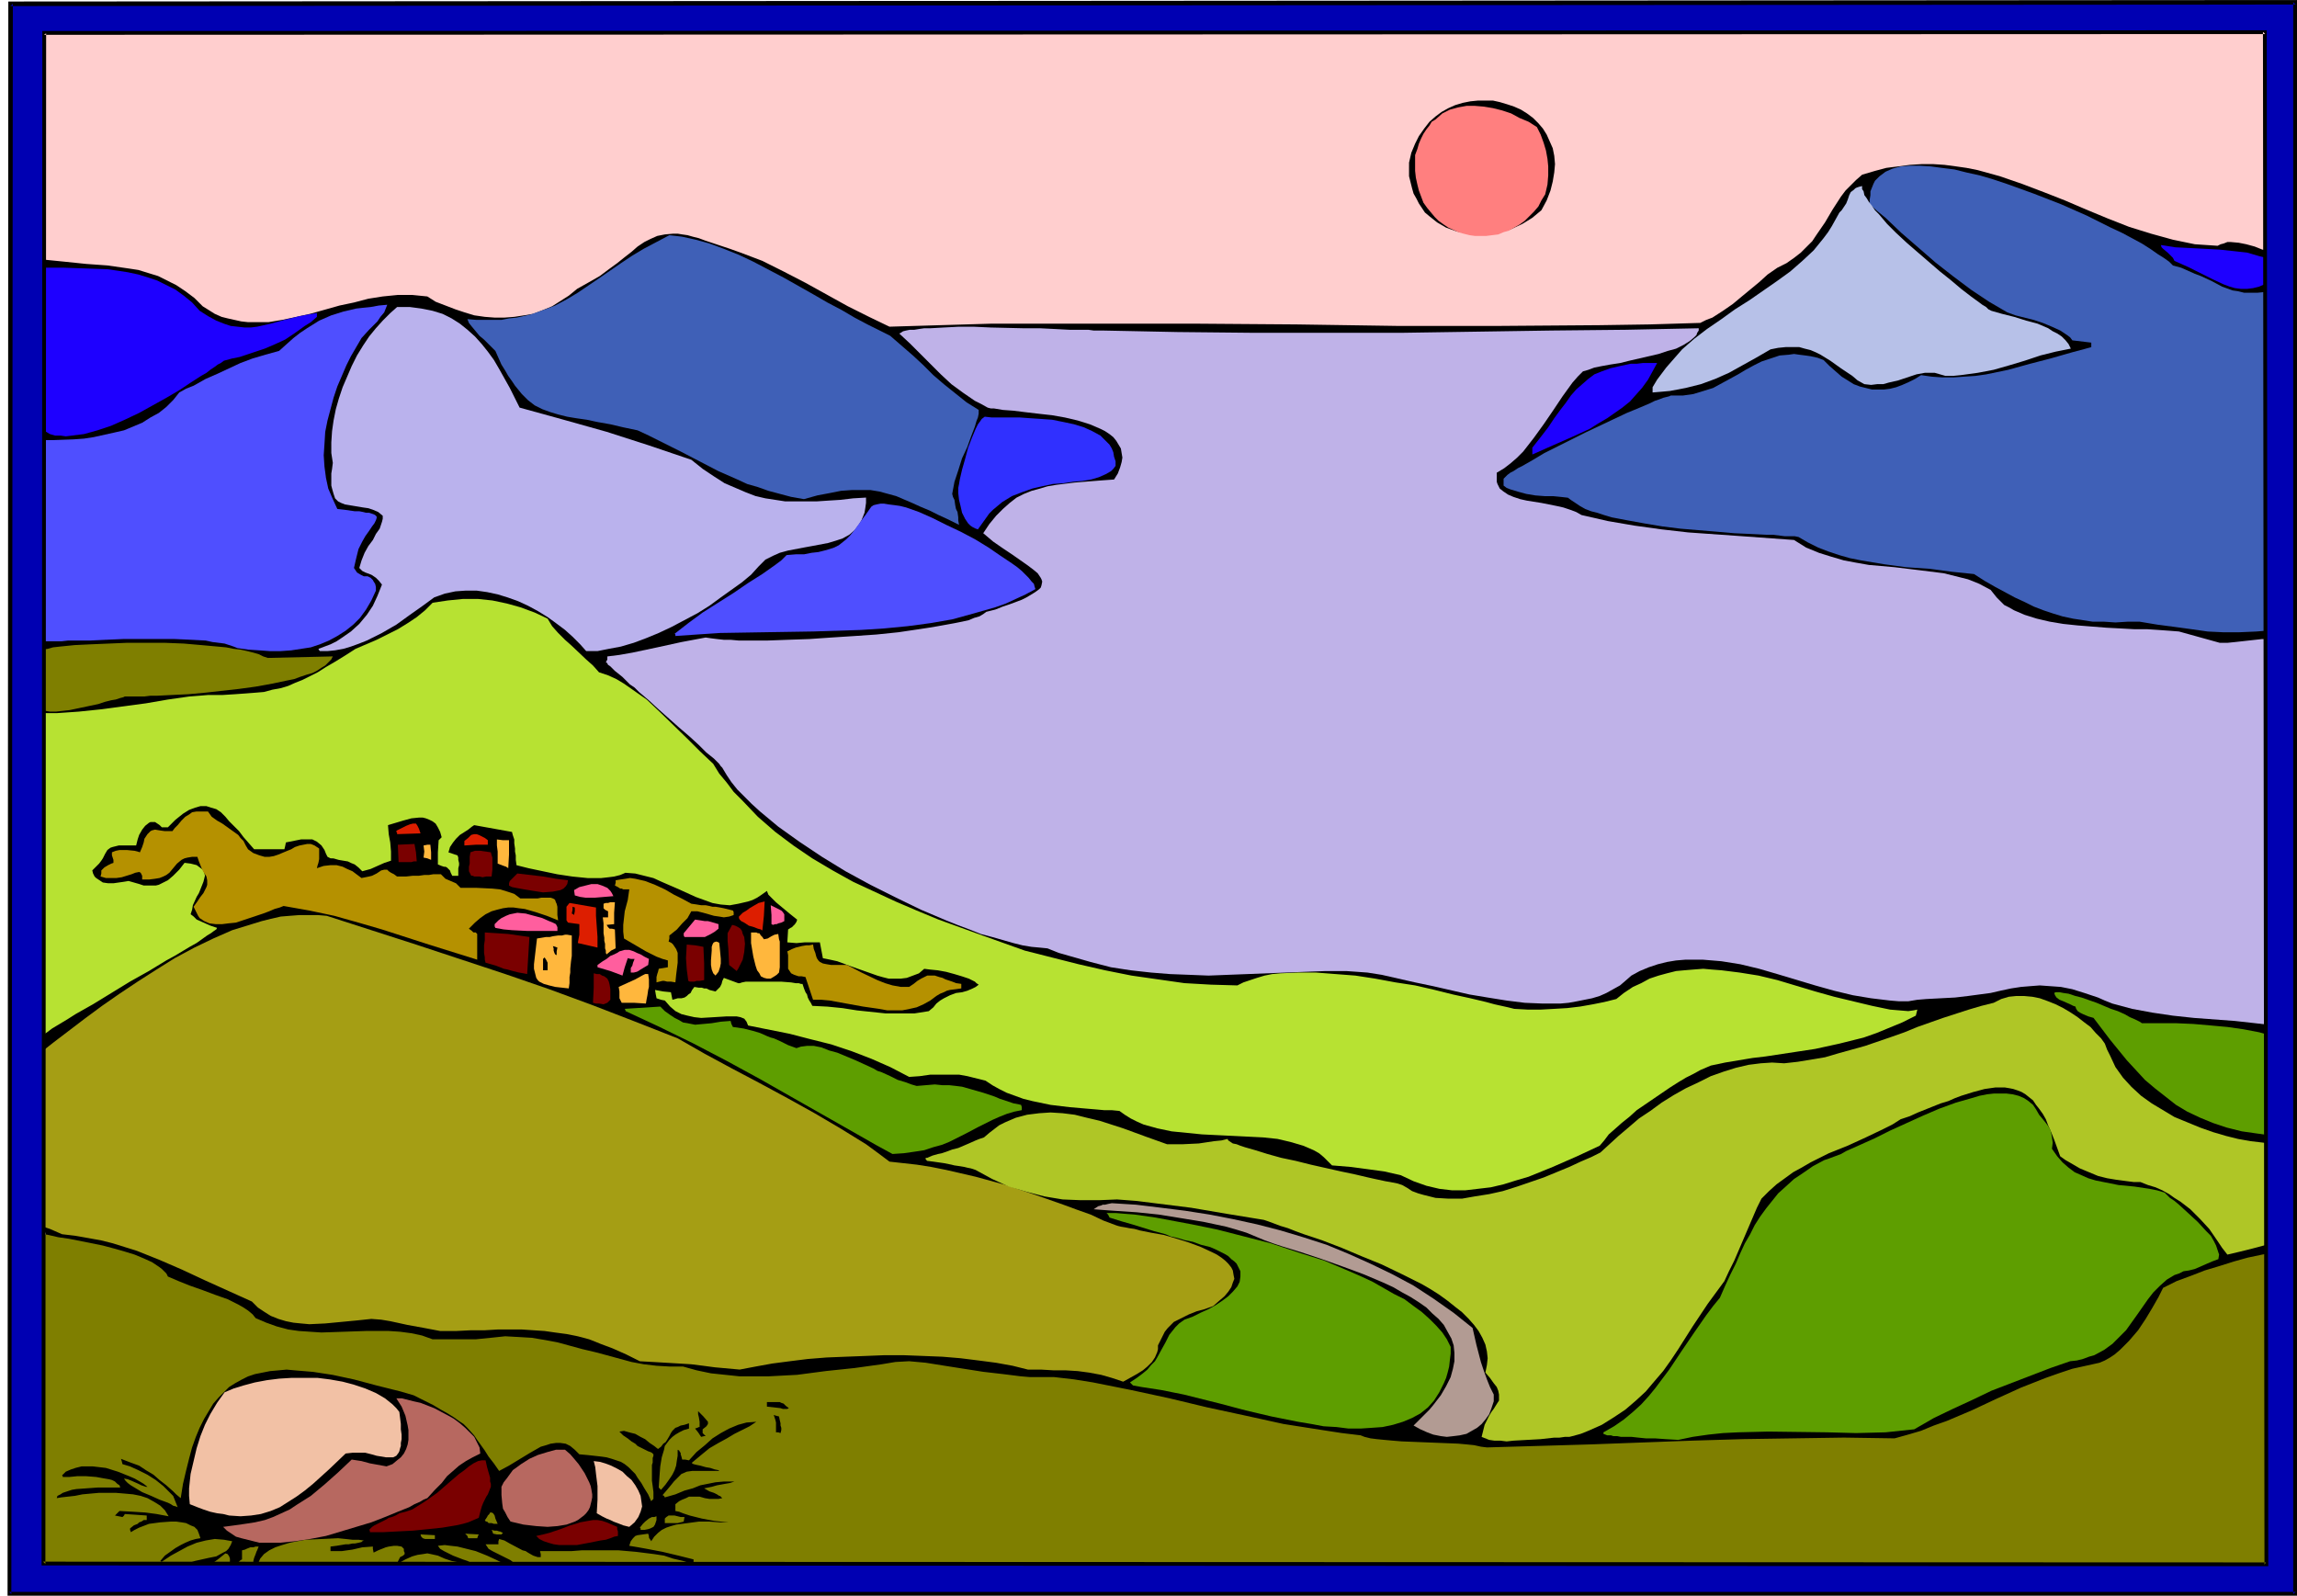 <?xml version="1.0" encoding="UTF-8" standalone="no"?>
<svg
   version="1.0"
   width="129.852mm"
   height="90.204mm"
   id="svg85"
   sodipodi:docname="Bay 01.wmf"
   xmlns:inkscape="http://www.inkscape.org/namespaces/inkscape"
   xmlns:sodipodi="http://sodipodi.sourceforge.net/DTD/sodipodi-0.dtd"
   xmlns="http://www.w3.org/2000/svg"
   xmlns:svg="http://www.w3.org/2000/svg">
  <sodipodi:namedview
     id="namedview85"
     pagecolor="#ffffff"
     bordercolor="#000000"
     borderopacity="0.25"
     inkscape:showpageshadow="2"
     inkscape:pageopacity="0.0"
     inkscape:pagecheckerboard="0"
     inkscape:deskcolor="#d1d1d1"
     inkscape:document-units="mm" />
  <defs
     id="defs1">
    <pattern
       id="WMFhbasepattern"
       patternUnits="userSpaceOnUse"
       width="6"
       height="6"
       x="0"
       y="0" />
  </defs>
  <path
     style="fill:#000000;fill-opacity:1;fill-rule:evenodd;stroke:none"
     d="m 7.11,55.098 v -2.747 -2.424 l 0.162,-2.1 v -2.1 l 0.162,-4.039 v -2.1 l 0.162,-2.424 V 31.669 30.053 24.721 22.621 15.35 L 7.434,12.603 V 9.695 6.463 L 7.272,3.232 8.242,3.393 8.888,3.716 H 68.842 L 188.587,3.393 248.379,2.908 367.64,2.1 486.739,0.969 l 0.485,0.485 -0.162,4.201 V 18.581 l 0.162,1.939 v 9.21 2.747 6.301 3.393 3.716 l 0.162,4.039 v 4.201 l 0.808,0.323 0.646,0.323 0.485,0.323 0.162,0.323 v 0.323 0.323 l -0.646,0.485 -0.323,0.323 -0.323,0.323 -0.646,0.808 -0.323,0.646 v 0.646 0.808 l 0.323,0.808 v 9.21 l -0.162,3.07 v 20.036 4.201 29.245 0.969 2.747 l 0.162,0.646 v 0.969 0.808 l 0.162,1.293 h 0.485 l 0.162,0.162 v 0.162 h -0.162 v 0.323 l 0.162,0.162 0.485,0.162 -0.162,0.646 -0.162,0.808 h -0.485 l -0.162,-0.162 0.162,-0.162 0.162,-0.323 v -0.162 -0.162 h -0.485 l -0.162,0.646 v 0.646 0.485 23.267 3.393 8.079 4.524 4.847 l 0.162,2.747 v 8.402 3.07 6.301 l 0.162,3.393 v 6.948 3.716 3.716 l 0.646,0.808 0.162,0.646 0.162,0.485 -0.162,0.485 -0.162,0.323 h -0.323 -0.323 l -0.323,-0.162 0.162,19.389 0.485,0.323 0.323,-0.323 0.323,-0.162 0.162,-0.162 h 0.162 v 0 0.323 l -0.323,0.323 -0.323,0.485 -0.646,1.131 -0.162,2.262 -0.162,2.424 v 2.585 2.747 l 0.162,5.494 0.323,5.494 0.162,0.323 0.323,0.323 0.323,0.162 0.323,0.162 h 0.323 l -0.162,0.323 -0.162,0.162 -0.323,0.162 -0.323,0.323 -0.646,0.162 -0.162,4.363 -0.162,4.363 v 4.201 l 0.162,4.363 0.485,8.887 0.485,8.887 0.323,8.887 0.162,8.887 v 4.363 l -0.323,4.363 -0.323,4.363 -0.646,4.363 v 0 h -0.323 -0.323 l -0.485,0.162 h -1.293 -0.97 -0.97 -1.131 -2.586 l -1.454,0.162 h -1.616 -1.778 -1.778 l -1.939,0.162 h -4.202 -2.262 -2.262 -2.424 -2.586 l -5.494,0.162 h -5.656 -6.141 l -6.464,0.162 h -6.787 -7.11 l -7.272,0.162 h -7.595 -7.918 l -8.242,0.162 h -8.403 -8.565 -8.726 -9.05 l -9.211,0.162 h -9.211 -9.534 l -9.534,0.162 h -9.696 -19.715 -20.038 l -20.038,0.162 h -20.2 l -19.877,0.162 H 95.667 l -8.08,-0.162 H 72.074 64.802 57.853 l -6.787,-0.162 h -6.302 -5.979 -5.656 -5.333 l -2.586,-0.162 h -2.262 -2.424 -2.101 -1.778 l -1.293,-0.162 h -1.293 l -2.747,-0.162 H 9.858 L 8.565,337.857 7.595,337.695 H 6.787 L 6.141,337.534 H 5.979 v -0.162 h 0.162 0.162 l 0.323,-0.162 H 7.11 7.595 l 0.646,-0.162 h 0.97 0.97 v -6.463 -3.07 -13.734 -5.009 -12.603 l -0.162,-3.555 v -11.634 -2.262 -5.494 l -0.162,-1.454 v -3.393 -0.808 -1.293 -0.969 -0.808 L 9.696,263.37 8.08,262.562 6.787,261.916 5.818,261.269 4.848,260.785 4.04,260.3 3.555,259.977 3.232,259.654 v -0.162 -0.162 H 3.555 4.04 l 0.808,0.162 0.808,0.323 1.131,0.323 1.454,0.485 1.454,0.646 v -17.935 -17.612 l -1.454,0.162 -1.131,0.162 -0.97,0.162 H 5.171 l -0.808,0.162 -0.646,0.162 H 3.232 2.909 2.424 l 0.162,-0.162 0.485,-0.162 0.808,-0.162 0.808,-0.162 1.939,-0.485 0.97,-0.323 0.808,-0.323 0.646,-0.323 0.485,-0.323 v -3.07 -3.07 l -0.162,-5.817 v -5.332 -5.17 l -0.162,-4.686 v -4.363 -4.039 -3.716 -3.555 -3.07 l -0.162,-2.908 v -5.17 -2.1 -3.878 L 8.888,162.546 v -2.585 -1.131 -2.424 -0.646 -0.969 l -0.162,-0.808 v -1.293 L 6.949,152.205 5.333,151.882 H 4.686 L 4.04,151.72 3.555,151.559 H 3.232 3.07 v -0.162 h 0.162 0.485 l 0.646,-0.162 H 5.333 l 1.293,-0.162 1.616,-0.162 0.162,-1.293 v -1.131 l 0.162,-0.969 v -0.808 -1.616 l 0.162,-1.293 -0.162,-2.1 v -1.454 -0.646 -0.969 L 7.918,138.31 7.272,137.825 5.818,137.179 4.363,136.532 3.555,136.209 3.07,136.048 2.747,135.886 H 2.424 2.586 3.07 3.394 l 0.323,0.162 0.646,0.162 h 0.485 l 0.808,0.162 0.808,0.162 0.97,0.323 1.131,0.162 L 8.403,115.527 8.242,94.199 8.726,93.876 8.888,93.553 9.373,93.068 V 92.583 L 9.211,92.099 8.888,91.614 8.242,91.291 7.11,90.806 6.464,90.644 5.979,90.483 H 5.656 l -0.162,0.162 0.162,0.162 0.162,0.162 0.323,0.162 0.323,0.162 0.323,0.162 0.646,0.323 0.646,0.162 V 79.011 77.395 66.893 L 7.918,65.277 V 63.984 61.561 59.46 L 7.757,58.168 V 56.875 L 7.595,56.713 7.434,56.39 7.11,56.229 6.787,56.067 5.818,55.744 5.01,55.582 4.686,55.421 H 4.363 v 0 -0.162 h 0.323 0.485 l 0.808,-0.162 z"
     id="path1" />
  <path
     style="fill:#000000;fill-opacity:1;fill-rule:evenodd;stroke:none"
     d="M 0.162,73.841 0,74.972 v 0.969 -0.969 z"
     id="path2" />
  <path
     style="fill:#000000;fill-opacity:1;fill-rule:evenodd;stroke:none"
     d="m 0.323,98.562 v 1.454 l -0.162,1.616 0.162,-1.616 z"
     id="path3" />
  <path
     style="fill:#000000;fill-opacity:1;fill-rule:evenodd;stroke:none"
     d="m 0.323,105.348 -0.162,3.232 z"
     id="path4" />
  <path
     style="fill:#000000;fill-opacity:1;fill-rule:evenodd;stroke:none"
     d="m 0.485,121.021 v 0.808 l -0.162,0.969 0.162,-0.969 z"
     id="path5" />
  <path
     style="fill:#000000;fill-opacity:1;fill-rule:evenodd;stroke:none"
     d="m 0.485,129.261 -0.162,3.716 z"
     id="path6" />
  <path
     style="fill:#000000;fill-opacity:1;fill-rule:evenodd;stroke:none"
     d="m 0.646,169.171 v 1.616 1.616 -1.616 z"
     id="path7" />
  <path
     style="fill:#000000;fill-opacity:1;fill-rule:evenodd;stroke:none"
     d="m 0.97,217.159 v 3.232 z"
     id="path8" />
  <path
     style="fill:#000000;fill-opacity:1;fill-rule:evenodd;stroke:none"
     d="m 0.97,225.399 v 1.939 l -0.162,1.777 0.162,-1.777 z"
     id="path9" />
  <path
     style="fill:#000000;fill-opacity:1;fill-rule:evenodd;stroke:none"
     d="m 1.131,233.801 -0.162,1.777 v 1.939 -1.939 z"
     id="path10" />
  <path
     style="fill:#ffcece;fill-opacity:1;fill-rule:evenodd;stroke:none"
     d="M 9.05,6.301 9.373,5.332 13.574,5.17 h 4.04 l 7.918,-0.162 h 4.04 4.04 L 38.138,4.847 h 4.686 2.424 l 2.747,-0.162 h 2.747 2.909 6.141 3.394 3.555 L 70.458,4.524 h 3.878 4.04 4.363 l 4.686,-0.162 h 4.686 5.171 5.333 5.656 l 5.979,-0.162 h 6.141 6.464 l 6.787,-0.162 h 7.272 7.434 7.757 l 8.242,-0.162 h 8.565 9.05 l 4.525,-0.162 h 4.686 4.848 4.848 5.171 5.01 l 5.333,-0.162 h 5.333 5.494 5.494 l 5.656,-0.162 h 5.818 5.818 5.979 6.141 l 6.302,-0.162 h 6.464 6.464 6.626 l 6.626,-0.162 h 6.949 6.949 7.11 l 7.272,-0.162 h 7.434 7.434 l 7.595,-0.162 h 7.757 8.08 7.918 l 8.242,-0.162 h 8.242 8.565 l 8.565,-0.162 h 8.726 8.888 l 9.05,-0.162 h 9.211 9.373 9.373 l 9.696,-0.162 h 9.858 l 4.363,0.162 4.525,0.162 0.323,51.543 h -0.646 l -0.646,-0.323 -1.454,-0.323 -1.616,-0.646 -1.778,-0.485 -1.616,-0.323 -1.778,-0.162 h -0.646 l -0.808,0.323 -0.646,0.162 -0.646,0.323 -2.424,-0.162 -2.424,-0.162 -4.686,-0.969 -4.686,-1.293 -4.686,-1.454 -4.525,-1.777 -4.686,-1.939 -4.525,-1.939 -4.525,-1.777 -4.686,-1.777 -4.686,-1.616 -4.686,-1.293 -2.424,-0.485 -2.262,-0.323 -2.424,-0.323 -2.424,-0.162 h -2.424 l -2.586,0.162 -2.424,0.323 -2.586,0.323 -2.424,0.646 -2.747,0.808 -1.293,1.131 -1.131,1.131 -1.131,1.131 -0.97,1.293 -1.778,2.747 -1.616,2.747 -1.778,2.585 -0.97,1.454 -1.131,1.131 -1.293,1.293 -1.454,1.131 -1.616,1.131 -1.939,0.969 -2.101,1.454 -1.778,1.616 -3.717,3.07 -1.939,1.616 -2.101,1.454 -2.262,1.454 -1.293,0.485 -1.293,0.646 -10.827,0.323 -10.666,0.162 -21.654,0.162 h -21.493 l -21.654,-0.323 -21.654,-0.162 h -21.654 -21.816 l -10.989,0.323 -10.827,0.323 -4.363,-2.1 -4.525,-2.262 -9.05,-5.009 -4.686,-2.424 -4.525,-2.262 -4.686,-1.777 -2.262,-0.808 -2.424,-0.808 -1.454,-0.485 -1.454,-0.485 -1.293,-0.485 -1.293,-0.323 -1.131,-0.323 -1.131,-0.162 -0.97,-0.162 h -0.97 l -1.778,0.162 -1.616,0.323 -1.454,0.646 -1.293,0.646 -1.454,0.969 -1.293,1.131 -1.454,1.131 -1.616,1.293 -1.778,1.293 -1.939,1.454 -2.262,1.293 -2.586,1.454 -1.778,1.454 -1.778,1.131 -1.778,1.131 -1.939,0.808 -2.101,0.808 -1.939,0.323 -2.101,0.323 -2.101,0.162 h -2.101 l -2.101,-0.162 -2.262,-0.323 L 99.222,66.731 97.283,66.085 95.182,65.277 93.081,64.469 91.304,63.338 89.688,63.176 88.072,63.015 h -3.07 l -3.232,0.323 -3.07,0.485 -3.07,0.808 -3.07,0.646 -6.302,1.777 -2.909,0.646 -3.07,0.646 -2.909,0.485 H 54.459 53.005 L 51.55,68.67 50.096,68.347 48.642,68.024 47.349,67.701 45.894,67.054 44.602,66.246 43.309,65.439 41.531,63.661 39.592,62.207 37.653,60.914 35.714,59.945 33.774,58.975 31.674,58.329 29.573,57.683 27.472,57.36 22.947,56.713 18.422,56.39 13.736,55.906 8.888,55.421 8.726,49.119 8.565,42.818 8.403,36.678 V 30.538 L 8.726,18.42 Z"
     id="path11" />
  <path
     style="fill:#000000;fill-opacity:1;fill-rule:evenodd;stroke:none"
     d="m 1.293,275.973 -0.162,2.908 z"
     id="path12" />
  <path
     style="fill:#000000;fill-opacity:1;fill-rule:evenodd;stroke:none"
     d="m 1.293,284.052 -0.162,3.555 -0.162,3.555 0.162,-3.555 z"
     id="path13" />
  <path
     style="fill:#000000;fill-opacity:1;fill-rule:evenodd;stroke:none"
     d="m 1.293,301.664 v 2.424 z"
     id="path14" />
  <path
     style="fill:#1e00ff;fill-opacity:1;fill-rule:evenodd;stroke:none"
     d="m 8.888,57.198 h 4.848 l 4.686,0.162 4.525,0.162 2.262,0.323 2.101,0.323 2.262,0.485 2.101,0.646 1.939,0.646 1.939,0.969 1.939,0.969 1.778,1.293 1.778,1.454 1.616,1.777 1.778,1.131 1.778,0.969 1.616,0.646 1.454,0.485 1.454,0.162 1.454,0.162 h 1.454 l 1.293,-0.162 2.909,-0.646 2.909,-0.808 3.232,-0.808 1.778,-0.323 1.939,-0.323 v 0.323 0.485 l -1.293,1.131 -1.293,0.808 -1.131,0.808 -1.131,0.808 -1.939,1.293 -2.101,0.969 -2.262,0.969 -2.424,0.808 -1.454,0.485 -1.454,0.485 -1.616,0.323 -1.778,0.485 -0.646,0.485 -0.646,0.323 -0.646,0.485 -0.97,0.646 -0.808,0.646 -1.131,0.646 -2.262,1.454 -2.424,1.616 -2.747,1.616 -2.909,1.616 -2.909,1.616 -3.07,1.454 -2.909,1.293 -2.909,0.969 -2.909,0.808 -1.293,0.162 -1.293,0.162 -1.293,0.162 -1.131,-0.162 H 11.797 L 10.666,92.745 9.858,92.26 8.888,91.776 V 91.614 90.806 L 8.726,90.16 v -1.454 -1.939 -15.996 -2.908 -2.585 L 8.888,62.853 v -2.262 -1.939 -0.808 z"
     id="path15" />
  <path
     style="fill:#4f4fff;fill-opacity:1;fill-rule:evenodd;stroke:none"
     d="m 6.787,94.038 h 4.363 l 4.525,-0.162 2.262,-0.162 2.101,-0.323 4.363,-0.969 2.101,-0.485 1.939,-0.808 1.939,-0.808 1.778,-1.131 1.778,-0.969 1.616,-1.293 1.454,-1.454 1.293,-1.616 1.454,-0.808 1.616,-0.646 2.586,-1.454 2.586,-1.131 2.424,-1.131 2.424,-1.131 2.586,-0.969 2.747,-0.808 2.909,-0.808 1.616,-1.454 1.454,-1.293 1.454,-1.131 1.454,-0.969 1.293,-0.808 1.293,-0.808 2.586,-1.131 2.586,-0.808 2.747,-0.646 1.454,-0.162 1.616,-0.162 1.778,-0.323 1.778,-0.162 -0.323,0.808 -0.323,0.808 -0.808,0.969 -0.646,0.969 -1.778,1.777 -1.616,1.777 -1.131,1.939 -1.131,1.939 -0.97,1.939 -0.97,2.262 -0.97,2.262 -0.808,2.424 -0.646,2.424 -0.646,2.424 -0.485,2.424 -0.162,2.585 -0.162,2.424 0.162,2.424 0.323,2.424 0.485,2.262 0.97,2.262 0.97,2.1 1.454,0.162 1.131,0.162 1.131,0.162 h 0.97 l 0.808,0.162 0.646,0.162 h 0.646 l 0.485,0.162 0.485,0.162 0.323,0.162 0.323,0.323 v 0.323 l -0.162,0.485 -0.323,0.646 -0.485,0.646 -0.646,0.969 -0.808,1.131 -0.646,1.131 -0.808,1.616 -0.485,1.939 -0.485,2.1 0.323,0.485 0.323,0.485 0.808,0.485 0.646,0.323 h 0.808 l 0.646,0.323 0.485,0.485 0.162,0.323 0.323,0.485 0.162,0.646 v 0.808 l -0.97,2.1 -1.131,1.939 -1.293,1.777 -1.454,1.454 -1.616,1.293 -1.778,1.131 -1.778,0.969 -1.939,0.808 -1.939,0.646 -2.101,0.323 -2.101,0.323 -2.262,0.162 h -2.262 l -2.262,-0.162 -2.424,-0.162 -2.262,-0.323 -0.808,-0.323 -0.97,-0.323 -0.97,-0.323 -1.293,-0.162 -1.293,-0.162 -1.454,-0.323 -3.07,-0.162 -3.555,-0.162 H 33.774 26.341 l -3.717,0.162 -3.394,0.162 h -3.232 -1.454 l -1.454,0.162 H 8.08 L 7.595,136.855 H 7.272 L 7.11,136.694 6.949,115.366 6.787,104.54 Z"
     id="path16" />
  <path
     style="fill:#7f7f00;fill-opacity:1;fill-rule:evenodd;stroke:none"
     d="m 6.141,139.441 0.808,-0.162 0.97,-0.323 0.97,-0.162 1.293,-0.162 1.131,-0.323 1.454,-0.162 1.616,-0.162 1.616,-0.162 3.394,-0.162 3.878,-0.162 3.878,-0.162 h 4.04 4.04 l 4.04,0.162 3.717,0.323 3.555,0.323 1.778,0.162 1.616,0.323 1.454,0.162 1.454,0.323 1.293,0.323 1.131,0.323 0.97,0.485 0.97,0.323 6.949,-0.162 6.949,-0.162 -0.323,0.646 -0.646,0.646 -0.646,0.646 -0.808,0.485 -0.97,0.646 -0.97,0.485 -1.131,0.323 -1.454,0.485 -1.293,0.485 -1.616,0.323 -3.07,0.646 -3.555,0.646 -3.555,0.485 -7.272,0.808 -3.555,0.323 -3.394,0.162 -3.232,0.162 h -1.454 l -1.293,0.162 H 29.734 28.442 27.472 26.664 l -0.323,0.162 -0.646,0.162 -0.97,0.323 -0.97,0.162 -1.293,0.323 -1.454,0.485 -3.07,0.646 -3.07,0.646 -1.454,0.162 -1.454,0.162 h -1.293 l -0.97,-0.162 -0.808,-0.162 -0.646,-0.323 0.323,-0.162 0.162,-0.323 h -2.586 z"
     id="path17" />
  <path
     style="fill:#b7e232;fill-opacity:1;fill-rule:evenodd;stroke:none"
     d="m 7.918,152.205 2.101,0.162 h 2.101 l 4.686,-0.323 4.686,-0.485 4.848,-0.646 4.848,-0.646 4.686,-0.808 4.525,-0.646 2.101,-0.162 1.939,-0.162 h 3.07 l 2.586,-0.162 2.262,-0.162 2.101,-0.162 1.939,-0.162 1.778,-0.485 1.778,-0.323 1.616,-0.485 1.454,-0.646 1.616,-0.646 1.616,-0.808 1.616,-0.808 1.778,-1.131 1.939,-1.131 2.101,-1.293 2.262,-1.454 4.525,-1.939 4.525,-2.262 2.101,-1.293 1.939,-1.293 1.778,-1.454 1.616,-1.616 3.232,-0.485 3.232,-0.323 h 3.232 l 3.07,0.323 3.07,0.646 2.909,0.808 3.07,1.131 2.747,1.293 0.97,1.616 1.293,1.454 1.454,1.454 1.454,1.293 3.07,2.908 1.454,1.293 1.293,1.454 1.939,0.646 1.778,0.808 1.616,0.969 1.616,1.131 1.616,1.131 1.616,1.131 2.909,2.747 5.656,5.494 2.747,2.747 2.909,2.747 1.293,2.1 1.616,1.939 1.454,1.939 1.778,1.777 3.394,3.555 3.717,3.232 3.878,2.908 4.04,2.747 4.363,2.585 4.363,2.424 4.525,2.1 4.525,2.1 4.525,1.939 4.686,1.939 9.373,3.393 9.05,3.232 11.474,2.908 5.656,1.293 5.656,1.131 5.656,0.808 5.656,0.808 5.656,0.323 5.656,0.162 1.293,-0.646 1.454,-0.485 1.454,-0.485 1.616,-0.485 1.616,-0.323 1.778,-0.162 3.717,-0.162 h 3.878 l 4.202,0.323 4.202,0.323 4.202,0.646 4.363,0.808 4.202,0.646 4.202,0.969 3.878,0.969 3.717,0.808 3.394,0.808 1.778,0.485 1.454,0.323 1.454,0.323 1.293,0.323 2.909,0.162 h 2.747 l 2.909,-0.162 2.747,-0.162 2.747,-0.323 2.747,-0.485 2.424,-0.485 2.586,-0.646 1.616,-1.293 1.939,-1.293 1.778,-0.808 1.778,-0.969 1.939,-0.646 1.778,-0.485 1.939,-0.485 1.778,-0.162 1.939,-0.162 2.101,-0.162 1.778,0.162 2.101,0.162 3.878,0.485 4.04,0.646 4.04,0.969 8.08,2.424 4.04,1.131 4.04,0.969 4.04,0.969 3.878,0.808 3.878,0.323 1.131,-0.162 0.808,-0.162 -0.162,0.646 -0.162,0.646 -2.909,1.454 -2.747,1.131 -2.747,1.131 -2.747,0.969 -2.586,0.646 -2.586,0.646 -5.171,1.131 -5.333,0.808 -5.333,0.808 -2.747,0.323 -2.909,0.485 -2.909,0.485 -3.07,0.646 -1.131,0.485 -1.131,0.485 -1.454,0.808 -1.616,0.808 -1.616,0.969 -1.778,1.131 -3.555,2.424 -3.555,2.424 -1.616,1.454 -1.616,1.293 -1.454,1.293 -1.293,1.131 -0.97,1.293 -0.97,1.131 -4.848,2.262 -5.171,2.262 -5.171,2.1 -2.747,0.808 -2.586,0.808 -2.747,0.646 -2.747,0.323 -2.747,0.323 h -2.747 l -2.747,-0.323 -2.747,-0.646 -2.747,-0.969 -2.747,-1.293 -3.555,-0.808 -3.555,-0.485 -3.717,-0.485 -3.878,-0.323 -0.97,-0.969 -0.808,-0.808 -0.97,-0.808 -1.131,-0.646 -1.131,-0.485 -1.131,-0.485 -2.747,-0.808 -2.747,-0.646 -3.07,-0.323 -3.232,-0.162 -3.232,-0.162 -3.394,-0.162 -3.232,-0.162 -3.232,-0.323 -3.232,-0.323 -3.07,-0.646 -2.909,-0.808 -1.454,-0.646 -1.293,-0.646 -1.293,-0.808 -1.131,-0.808 -1.616,-0.162 h -1.616 l -1.778,-0.162 -1.939,-0.162 -3.717,-0.323 -4.04,-0.485 -3.878,-0.808 -1.939,-0.485 -1.778,-0.646 -1.778,-0.646 -1.616,-0.808 -1.454,-0.808 -1.454,-0.969 -1.939,-0.485 -1.939,-0.485 -1.778,-0.323 h -2.101 -1.939 -2.101 l -2.262,0.323 -2.262,0.162 -4.04,-2.1 -4.04,-1.777 -4.202,-1.616 -4.363,-1.454 -4.525,-1.131 -4.363,-1.131 -8.888,-1.777 -0.323,-0.808 -0.485,-0.646 -0.808,-0.323 -0.808,-0.162 h -2.262 l -2.586,0.162 -2.747,0.162 -1.454,-0.162 -1.454,-0.323 -1.293,-0.323 -1.293,-0.646 -1.131,-0.969 -1.131,-1.293 -0.808,-0.162 -0.97,-0.323 -0.162,-0.808 -0.162,-0.969 1.778,0.323 1.616,0.162 0.162,0.808 0.162,0.808 1.131,-0.323 h 0.808 l 0.646,-0.162 0.485,-0.323 0.323,-0.323 0.485,-0.323 0.323,-0.646 0.485,-0.646 0.97,0.162 h 0.646 l 0.485,0.162 h 0.485 l 0.646,0.323 0.646,0.162 0.646,0.162 0.646,-0.646 0.323,-0.323 0.162,-0.323 0.162,-0.323 0.162,-0.646 0.323,-0.646 3.07,1.131 h 0.323 l 0.485,-0.162 0.808,-0.162 h 0.808 0.97 1.131 4.686 l 2.101,0.162 0.97,0.162 h 0.646 l 0.485,0.162 h 0.323 l 0.323,0.969 0.323,0.808 0.323,0.485 0.162,0.646 0.323,0.646 0.323,0.485 0.323,0.646 3.232,0.162 3.232,0.323 3.07,0.485 3.07,0.323 3.07,0.323 h 3.07 3.07 l 3.07,-0.485 0.97,-0.808 0.646,-0.808 0.808,-0.646 0.808,-0.485 0.646,-0.323 0.646,-0.323 1.293,-0.485 1.293,-0.162 1.131,-0.323 1.131,-0.485 0.646,-0.323 0.646,-0.485 -0.485,-0.323 -0.323,-0.323 -1.293,-0.646 -1.454,-0.485 -1.616,-0.485 -1.778,-0.485 -1.778,-0.323 -1.616,-0.162 -1.293,-0.162 -1.131,0.969 -1.293,0.485 -1.293,0.485 -1.293,0.162 h -1.293 -1.293 l -1.293,-0.323 -1.131,-0.323 -2.747,-0.969 -2.747,-0.969 -3.07,-1.131 -1.454,-0.323 -1.616,-0.323 -0.646,-3.393 h -2.424 -0.808 l -1.778,0.162 -1.939,-0.162 0.162,-2.747 0.485,-0.323 0.323,-0.162 0.646,-0.646 0.323,-0.485 0.162,-0.485 -0.808,-0.646 -0.808,-0.646 -0.97,-0.808 -0.97,-0.808 -0.97,-0.808 -0.808,-0.808 -0.808,-0.808 -0.323,-0.808 -1.131,0.808 -0.97,0.646 -0.97,0.485 -0.97,0.323 -2.101,0.485 -1.778,0.323 -1.939,-0.162 -1.778,-0.323 -1.778,-0.646 -1.778,-0.646 -3.555,-1.616 -3.717,-1.616 -1.778,-0.808 -1.939,-0.485 -1.939,-0.485 -2.101,-0.162 -1.131,0.485 -1.293,0.323 -1.293,0.162 -1.454,0.162 h -1.454 -1.454 l -3.232,-0.323 -3.232,-0.485 -3.07,-0.646 -3.07,-0.646 -1.293,-0.323 -1.293,-0.323 -0.162,-1.131 v -0.969 l -0.162,-0.808 v -0.646 l -0.162,-1.131 v -0.808 l -0.162,-0.485 -0.162,-0.485 -0.162,-0.646 -8.08,-1.454 -0.485,0.323 -0.808,0.646 -1.778,1.131 -0.808,0.808 -0.646,0.808 -0.646,0.969 -0.323,1.131 1.939,0.646 0.162,0.485 v 0.485 l 0.162,0.646 v 0.485 l -0.162,0.646 v 0.646 0.969 h -1.293 l -0.323,-0.646 -0.162,-0.485 -0.323,-0.323 -0.323,-0.323 -0.323,-0.162 h -0.323 l -0.485,-0.162 -0.808,-0.323 v -2.585 l 0.162,-2.585 0.323,-0.323 0.162,-0.162 0.162,-0.162 -0.323,-1.131 -0.485,-0.969 -0.485,-0.808 -0.646,-0.485 -0.646,-0.323 -0.808,-0.323 -0.646,-0.162 h -0.808 l -1.616,0.162 -1.778,0.485 -1.616,0.485 -1.616,0.485 0.162,1.939 0.323,1.777 0.162,1.939 v 0.969 0.969 l -1.454,0.485 -1.454,0.646 -1.454,0.646 -1.778,0.485 -0.808,-0.808 -0.808,-0.646 -0.808,-0.323 -0.646,-0.323 -0.97,-0.162 -0.97,-0.162 -1.131,-0.323 H 70.619 l -0.646,-0.323 -0.323,-0.646 -0.323,-0.808 -0.323,-0.485 -0.323,-0.485 -0.97,-0.808 -0.97,-0.485 h -1.131 -1.293 l -1.616,0.323 -1.616,0.323 -0.162,0.808 -0.162,0.646 h -3.232 -3.232 l -2.262,-2.585 -0.97,-1.293 -1.131,-1.131 -0.97,-0.969 -0.808,-0.969 -0.97,-0.969 -0.97,-0.646 -1.131,-0.323 -0.97,-0.323 h -1.293 l -1.131,0.323 -1.293,0.485 -1.293,0.808 -0.808,0.646 -0.808,0.646 -0.808,0.808 -0.808,0.808 h -1.293 l -0.485,-0.485 -0.485,-0.323 -0.485,-0.323 h -0.485 -0.485 l -0.323,0.162 -0.808,0.646 -0.646,0.808 -0.646,1.131 -0.323,0.969 -0.323,1.293 H 27.634 26.341 25.371 l -0.646,0.162 -0.646,0.162 -0.485,0.162 -0.646,0.485 -0.485,0.808 -0.162,0.323 -0.162,0.323 -0.162,0.323 -0.323,0.485 -0.485,0.646 -0.646,0.646 -0.808,0.808 0.162,0.646 0.323,0.646 0.323,0.323 0.485,0.323 0.97,0.646 1.131,0.162 h 1.131 l 1.131,-0.162 1.131,-0.162 0.97,-0.162 1.131,0.323 1.131,0.323 0.97,0.323 h 0.808 0.97 0.808 l 0.646,-0.162 0.646,-0.323 1.293,-0.646 1.131,-0.969 1.293,-1.293 1.131,-1.454 1.293,0.162 1.293,0.323 0.646,0.485 0.646,0.485 0.323,0.646 0.162,0.646 -0.162,0.646 -0.162,0.646 -0.323,0.808 -0.323,0.808 -0.323,0.808 -0.485,0.808 -0.808,1.777 -0.162,0.969 -0.323,0.969 0.646,0.485 0.646,0.646 1.454,0.646 1.454,0.646 1.454,0.485 -0.162,0.323 -0.485,0.323 -0.646,0.485 -0.808,0.485 -1.131,0.808 -1.131,0.808 -1.454,0.808 -1.616,0.969 -1.616,0.969 -1.778,0.969 -3.717,2.262 -4.04,2.262 -7.918,4.847 -3.717,2.1 -1.778,1.131 -1.616,0.969 -1.616,0.969 -1.293,0.969 -1.293,0.808 -0.97,0.646 -0.808,0.646 -0.646,0.485 -0.485,0.485 -0.162,0.323 h 0.162 0.485 v -8.887 L 6.302,206.333 7.11,188.075 7.595,169.979 7.918,161.092 Z"
     id="path18" />
  <path
     style="fill:#a59e14;fill-opacity:1;fill-rule:evenodd;stroke:none"
     d="m 8.242,225.238 3.07,-2.424 3.394,-2.585 3.394,-2.585 3.717,-2.747 3.717,-2.585 3.878,-2.585 4.04,-2.585 3.878,-2.424 4.202,-2.262 4.04,-1.939 4.04,-1.777 4.202,-1.293 2.101,-0.646 1.939,-0.485 2.101,-0.485 1.939,-0.162 2.101,-0.162 h 1.939 1.939 l 1.939,0.162 19.069,6.14 19.069,6.301 9.373,3.232 9.211,3.393 9.211,3.555 9.05,3.555 5.656,3.232 5.979,3.232 5.818,3.07 5.979,3.232 5.818,3.232 5.494,3.232 5.494,3.393 2.424,1.777 2.586,1.939 2.909,0.323 2.909,0.323 3.07,0.485 3.232,0.646 6.302,1.454 6.464,1.777 6.302,2.1 5.979,2.1 3.07,1.131 2.747,0.969 2.747,1.293 2.586,0.969 0.485,0.162 0.646,0.162 0.97,0.162 0.808,0.162 1.131,0.162 1.131,0.323 2.424,0.485 2.747,0.485 2.747,0.808 2.586,0.808 2.586,0.969 2.424,1.131 0.97,0.485 0.97,0.646 0.808,0.646 0.646,0.646 0.646,0.808 0.323,0.646 0.162,0.969 0.162,0.808 -0.323,0.808 -0.323,0.969 -0.646,0.969 -0.808,0.969 -1.131,0.969 -1.293,1.131 -1.778,0.646 -1.778,0.485 -1.616,0.646 -1.616,0.808 -1.616,0.808 -0.646,0.646 -0.646,0.646 -0.646,0.808 -0.485,0.969 -0.485,0.969 -0.485,0.969 v 0.808 l -0.162,0.646 -0.485,1.131 -0.646,0.969 -0.97,0.969 -0.97,0.808 -1.293,0.808 -1.454,0.808 -1.454,0.808 -2.424,-0.808 -2.262,-0.646 -2.586,-0.485 -2.424,-0.323 -2.586,-0.162 h -2.586 l -2.747,-0.162 h -2.747 l -3.232,-0.808 -3.555,-0.646 -3.717,-0.485 -3.878,-0.485 -3.878,-0.323 -4.04,-0.162 -4.202,-0.162 h -4.202 l -4.04,0.162 -4.202,0.162 -4.04,0.162 -4.04,0.323 -3.878,0.485 -3.717,0.485 -3.555,0.646 -3.394,0.646 -5.333,-0.485 -2.424,-0.323 -2.586,-0.323 -2.586,-0.162 -2.747,-0.162 -2.747,-0.162 -2.909,-0.162 -2.909,-1.454 -2.909,-1.293 -2.586,-0.969 -2.424,-0.969 -2.424,-0.646 -2.424,-0.485 -2.424,-0.323 -2.262,-0.323 -4.848,-0.323 h -2.424 -2.747 l -2.747,0.162 h -2.909 l -3.232,0.162 h -3.394 l -3.394,-0.646 -3.555,-0.646 -3.717,-0.808 -1.939,-0.323 -2.101,-0.162 -3.07,0.323 -3.394,0.323 -3.394,0.323 -3.394,0.162 -1.778,-0.162 -1.616,-0.162 -1.616,-0.323 -1.616,-0.485 -1.616,-0.646 -1.293,-0.808 -1.454,-0.969 -1.293,-1.293 -5.01,-2.262 -5.01,-2.262 -4.848,-2.262 -4.848,-2.1 -4.848,-1.939 -2.586,-0.808 -2.586,-0.808 -2.586,-0.646 -2.747,-0.485 -2.747,-0.485 -2.747,-0.323 -2.586,-1.131 -2.424,-0.808 v -2.1 -1.939 -3.393 -1.616 -4.201 l -0.162,-2.424 v -12.441 l 0.162,-1.777 v -4.201 z"
     id="path19" />
  <path
     style="fill:#7f7f00;fill-opacity:1;fill-rule:evenodd;stroke:none"
     d="m 5.171,262.885 1.454,0.323 1.616,0.323 2.101,0.323 2.101,0.485 2.262,0.323 2.424,0.485 4.848,0.969 2.424,0.646 2.262,0.646 2.101,0.646 1.939,0.808 1.778,0.808 1.454,0.969 0.646,0.485 0.485,0.485 0.485,0.485 0.323,0.646 2.262,0.969 2.424,0.969 2.747,0.969 2.586,0.969 2.747,0.969 2.262,1.131 1.131,0.646 0.97,0.646 0.97,0.808 0.646,0.808 2.262,0.969 2.262,0.808 2.424,0.646 2.262,0.323 2.424,0.162 2.424,0.162 4.848,-0.162 4.686,-0.162 h 4.848 l 2.424,0.162 2.424,0.323 2.262,0.485 2.262,0.808 h 9.211 l 3.232,-0.323 3.07,-0.323 2.909,0.162 2.747,0.162 2.909,0.485 2.586,0.485 5.333,1.454 2.747,0.646 2.424,0.646 5.333,1.454 2.586,0.485 2.747,0.323 2.747,0.162 h 2.909 l 2.909,0.808 3.07,0.646 3.07,0.323 3.07,0.323 h 3.07 3.07 l 6.141,-0.323 6.141,-0.808 6.141,-0.646 5.818,-0.808 2.909,-0.485 2.909,-0.162 1.778,0.162 1.778,0.162 4.04,0.646 8.242,1.293 4.202,0.485 3.878,0.485 1.939,0.162 h 1.778 1.778 1.616 l 4.202,0.485 4.04,0.646 8.08,1.616 8.242,1.777 8.08,1.939 8.242,1.777 8.08,1.777 8.242,1.293 4.202,0.646 4.04,0.485 0.808,0.323 1.293,0.323 1.293,0.162 1.616,0.162 1.778,0.162 1.939,0.162 4.04,0.162 4.04,0.162 4.04,0.162 1.778,0.162 1.616,0.162 1.454,0.323 1.293,0.162 22.139,-0.646 21.816,-0.808 10.827,-0.323 10.666,-0.162 10.827,-0.162 10.827,0.162 2.909,-0.808 2.747,-0.808 2.747,-1.131 2.747,-0.969 5.333,-2.262 5.171,-2.424 5.333,-2.424 5.333,-2.1 2.747,-0.969 2.909,-0.969 2.909,-0.646 2.909,-0.646 1.131,-0.485 1.131,-0.646 0.97,-0.646 1.131,-0.969 0.97,-0.969 0.97,-0.969 1.939,-2.262 1.616,-2.424 1.454,-2.424 1.293,-2.262 0.485,-0.969 0.485,-0.969 2.909,-1.454 3.07,-1.131 2.909,-1.131 3.232,-0.969 3.07,-0.969 2.909,-0.808 3.07,-0.646 2.747,-0.485 v 1.454 l 0.162,0.808 v 0.969 1.293 9.856 l 0.162,1.939 v 12.926 l -0.162,3.393 v 31.507 l 0.323,0.646 0.162,0.485 v 0.969 l -0.162,1.131 -0.162,0.646 -0.162,0.646 -41.693,0.646 h -25.856 l -8.403,0.162 h -40.077 -7.595 -22.139 -7.272 -20.846 l -6.626,0.162 h -19.392 -6.302 -18.099 -5.979 -11.312 l -5.494,0.162 h -15.837 -5.171 -14.867 l -9.373,0.162 h -8.888 -8.726 -8.242 -7.918 -7.595 l -7.272,0.162 h -19.715 -5.979 -25.533 -4.363 -7.757 l -3.555,-0.162 h -3.394 -3.07 -2.909 -2.586 l -2.586,-0.162 H 61.57 l -2.101,-0.162 h -1.939 l -1.778,-0.162 h -1.616 l -1.454,-0.162 h -1.293 l -1.131,-0.162 -0.97,-0.162 -1.616,-0.162 -0.646,-0.162 -0.646,-0.162 -0.808,-0.323 -0.485,-0.485 -0.323,-0.485 v -0.323 l 1.778,-1.293 0.808,-0.646 0.808,-0.646 0.485,0.162 0.323,0.485 0.162,0.485 v 0.646 l -0.808,0.969 0.646,-0.162 h 0.485 l 0.97,-0.323 0.646,-0.485 0.323,-0.323 0.323,-0.162 v -1.939 l 0.646,-0.162 0.323,-0.162 0.808,-0.323 h 0.646 l 0.485,-0.162 h 0.646 l -0.323,0.808 -0.162,0.323 -0.162,0.485 -0.323,0.808 -0.162,0.646 v 0.646 h 0.97 l 0.485,-1.131 0.808,-0.969 1.131,-0.808 1.293,-0.646 1.454,-0.485 1.616,-0.485 1.616,-0.323 1.778,-0.323 3.555,-0.162 3.394,-0.162 1.616,0.162 1.454,0.162 h 1.293 l 1.131,0.162 -0.323,0.162 -0.162,0.162 -0.646,0.162 -0.808,0.162 h -0.485 l -0.808,0.162 h -0.646 l -0.97,0.162 -0.97,0.162 -1.293,0.162 v 0.969 h 1.293 1.131 l 2.262,-0.323 2.101,-0.485 2.262,-0.162 v 0.485 l 0.162,0.808 0.97,-0.485 0.808,-0.323 0.808,-0.323 0.646,-0.162 1.131,-0.162 h 0.646 l 0.97,0.162 0.323,0.323 0.162,0.162 v 0.485 l 0.162,0.323 v 0.323 l -0.162,0.162 -0.162,0.162 -0.646,0.323 -0.323,0.646 -0.162,0.323 0.162,0.323 1.454,-0.808 1.454,-0.646 1.131,-0.323 1.131,-0.162 0.97,-0.162 0.808,0.162 1.454,0.323 1.454,0.646 1.454,0.485 0.808,0.162 0.97,0.162 0.97,0.162 1.293,-0.162 -0.646,-0.323 -0.97,-0.323 -2.101,-0.808 -0.97,-0.485 -0.97,-0.485 -0.808,-0.485 -0.485,-0.646 1.454,-0.162 1.293,0.162 1.454,0.162 1.293,0.323 2.586,0.646 2.424,0.969 2.101,0.969 0.97,0.485 0.97,0.323 0.646,0.323 0.808,0.323 h 0.485 0.485 l -0.646,-0.808 -0.808,-0.646 -3.878,-1.939 -0.808,-0.485 -0.646,-0.969 h 2.747 v -0.646 l 0.162,-0.485 1.131,0.323 1.131,0.646 2.747,1.454 0.646,0.162 0.485,0.323 1.131,0.646 0.97,0.323 h 0.323 0.323 v -0.646 l -0.162,-0.646 h 2.424 2.262 2.101 l 2.101,-0.162 h 4.04 3.878 l 3.717,0.323 3.878,0.485 2.101,0.323 1.939,0.646 2.101,0.485 2.101,0.646 0.162,-0.485 v -0.485 l -3.232,-0.808 -3.394,-0.808 -3.394,-0.646 -1.778,-0.323 -1.939,-0.323 0.323,-0.969 0.485,-0.646 0.485,-0.485 0.485,-0.162 1.131,-0.162 1.131,-0.162 0.162,0.485 v 0.323 l 0.162,0.323 0.162,0.162 0.162,0.323 0.646,-0.969 0.808,-0.808 0.808,-0.646 0.97,-0.485 0.97,-0.323 1.131,-0.323 2.424,-0.323 2.424,-0.323 h 2.262 l 2.262,0.162 h 1.778 l -1.616,-0.162 -1.454,-0.162 -2.586,-0.485 -1.293,-0.323 -1.293,-0.323 -1.454,-0.485 -0.808,-0.323 -0.808,-0.162 v -1.454 l 0.808,-0.646 0.646,-0.323 0.808,-0.323 0.646,-0.323 h 1.131 1.131 l 1.131,0.323 0.97,0.162 h 1.293 0.646 l 0.808,-0.162 -0.323,-0.323 -0.162,-0.162 h -0.162 l -0.485,-0.323 -0.646,-0.323 -0.97,-0.323 -1.131,-0.646 0.808,-0.162 0.808,-0.162 1.131,-0.323 1.778,-0.323 0.97,-0.162 0.485,-0.162 0.485,-0.162 h -1.131 -1.131 l -1.778,0.162 -1.616,0.323 -1.616,0.323 -1.616,0.646 -1.778,0.485 -1.939,0.808 -1.131,0.323 -1.131,0.323 -0.162,-0.323 -0.323,-0.162 0.97,-1.131 0.808,-0.969 0.646,-0.808 0.646,-0.646 0.485,-0.485 0.485,-0.485 1.131,-0.485 1.131,-0.162 h 3.394 1.131 1.454 -0.162 l -0.162,-0.162 -0.808,-0.162 -0.97,-0.323 -0.97,-0.162 -1.131,-0.323 -0.808,-0.162 -0.646,-0.162 -0.323,-0.162 v -0.162 l 1.939,-1.616 1.778,-1.454 1.939,-1.131 1.778,-0.969 1.616,-0.969 3.232,-1.616 1.454,-0.969 -2.101,0.162 -1.778,0.485 -1.939,0.808 -1.778,0.969 -1.778,1.131 -1.616,1.454 -1.778,1.454 -1.616,1.777 -0.808,-0.162 h -0.646 l -0.162,-0.646 -0.162,-0.485 v -0.323 l -0.162,-0.162 -0.162,-0.323 -0.323,-0.162 v 1.293 l -0.162,0.969 -0.162,1.131 -0.323,0.969 -0.485,0.969 -0.646,0.969 -0.808,1.131 -0.97,1.131 -0.323,-0.323 -0.162,-0.162 0.162,-2.424 0.162,-2.1 0.323,-1.939 0.485,-1.616 0.162,-0.808 0.485,-0.646 0.485,-0.646 0.646,-0.646 0.646,-0.485 0.808,-0.485 0.97,-0.485 1.131,-0.323 v -1.131 l -0.97,0.323 -0.808,0.162 -0.646,0.323 -0.485,0.162 -0.646,0.646 -0.323,0.485 -0.323,0.646 -0.485,0.808 -0.323,0.485 -0.485,0.323 -0.485,0.646 -0.646,0.485 -0.808,-0.646 -0.97,-0.646 -0.97,-0.808 -0.97,-0.485 -1.131,-0.646 -1.293,-0.323 -1.131,-0.323 -0.97,0.162 0.808,0.808 0.97,0.646 0.808,0.646 0.808,0.485 0.485,0.485 0.646,0.323 0.97,0.485 0.646,0.323 0.485,0.162 0.323,0.162 0.162,0.162 0.162,0.162 v 0.323 l -0.162,0.485 v 0.969 l -0.162,0.485 v 3.393 l 0.162,1.131 0.162,1.293 v 1.454 l -0.485,0.485 -0.646,-1.454 -0.808,-1.293 -0.646,-1.131 -0.808,-1.131 -0.485,-0.808 -0.808,-0.808 -0.646,-0.646 -0.808,-0.646 -0.808,-0.485 -0.97,-0.323 -0.97,-0.323 -1.131,-0.323 -1.131,-0.162 -1.454,-0.162 -1.454,-0.162 -1.778,-0.162 -0.97,-0.969 -0.97,-0.808 -0.97,-0.485 -1.131,-0.162 h -0.97 l -1.131,0.162 -0.97,0.323 -1.131,0.323 -2.262,1.293 -4.525,2.747 -2.101,1.131 -1.131,-1.616 -1.131,-1.454 -0.808,-1.293 -0.808,-1.131 -0.808,-1.131 -0.646,-0.969 -1.454,-1.616 -0.808,-0.808 -0.97,-0.646 -1.131,-0.808 -1.293,-0.808 -1.454,-0.808 -1.616,-0.969 -1.939,-0.969 -2.262,-1.131 -2.747,-0.808 -2.586,-0.646 -2.586,-0.646 -2.424,-0.646 -2.424,-0.646 -2.262,-0.485 -2.262,-0.485 -2.101,-0.323 -2.101,-0.323 -1.939,-0.162 -1.939,-0.162 -1.778,-0.162 -1.778,0.162 -1.778,0.162 -1.616,0.323 -1.616,0.323 -1.454,0.485 -1.293,0.646 -1.454,0.808 -1.293,0.808 -1.131,1.131 -1.131,1.131 -1.131,1.293 -0.97,1.616 -0.97,1.616 -0.97,1.939 -0.808,1.939 -0.808,2.262 -0.646,2.424 -0.646,2.585 -0.646,2.747 -0.485,3.07 -0.97,-0.808 -0.646,-0.646 -1.454,-1.293 -1.454,-1.131 -1.293,-1.131 -1.616,-0.969 -1.454,-0.969 -1.778,-0.646 -2.101,-0.808 0.162,0.485 0.162,0.646 1.616,0.485 1.778,0.808 1.939,0.969 1.778,1.131 1.616,1.293 1.454,1.454 0.646,0.646 0.323,0.808 0.323,0.808 0.323,0.808 -0.323,-0.162 -0.646,-0.162 -0.485,-0.323 -0.323,-0.162 -0.323,-0.162 -1.778,-0.646 -1.778,-0.808 -1.939,-0.808 -1.616,-0.969 -0.808,-0.485 -0.646,-0.485 -0.485,-0.485 -0.323,-0.485 0.808,0.162 0.808,0.323 1.454,0.646 0.646,0.323 0.485,0.162 0.485,0.162 h 0.323 l -0.808,-0.646 -0.808,-0.485 -1.131,-0.646 -1.131,-0.485 -2.424,-0.969 -2.586,-0.808 -2.747,-0.323 H 18.746 17.453 l -1.293,0.323 -0.97,0.323 -1.131,0.485 -0.808,0.808 0.162,0.162 v 0.162 h 0.646 0.808 l 1.616,-0.162 h 1.939 l 2.101,0.162 1.778,0.323 0.97,0.162 0.646,0.162 0.646,0.323 0.485,0.485 0.485,0.323 0.162,0.485 h -4.848 l -2.262,0.162 -2.262,0.162 -0.97,0.162 -0.97,0.323 -0.97,0.323 -0.485,0.323 -0.646,0.323 -0.162,0.485 0.97,-0.162 1.454,-0.162 1.454,-0.162 1.616,-0.323 3.555,-0.323 h 3.555 l 1.939,0.162 1.778,0.162 1.616,0.323 1.454,0.485 1.454,0.808 1.293,0.808 0.97,0.969 0.808,1.293 -2.586,-0.485 -2.424,-0.323 -2.586,-0.162 -2.909,-0.162 -0.485,0.485 -0.485,0.485 0.808,0.162 0.808,0.162 0.323,-0.323 0.162,-0.323 2.424,0.162 2.262,0.162 v 0.969 h -0.646 l -0.485,0.323 -0.485,0.162 -0.323,0.323 -0.808,0.323 -0.808,0.646 v 0.323 l 0.162,0.485 0.808,-0.485 0.97,-0.485 2.101,-0.808 2.424,-0.323 2.262,-0.162 h 1.131 l 1.131,0.162 0.97,0.162 0.97,0.485 0.808,0.323 0.646,0.646 0.323,0.808 0.323,0.969 -0.97,0.162 -1.131,0.323 -1.131,0.485 -0.97,0.485 -1.131,0.646 -1.131,0.808 -1.131,0.808 -0.97,1.131 0.162,0.162 h 0.162 l 1.939,-1.293 1.778,-0.969 1.778,-0.969 1.939,-0.808 1.939,-0.485 1.939,-0.323 1.939,0.162 1.778,0.323 -0.323,0.808 -0.485,0.808 -0.485,0.485 -0.646,0.323 -1.454,0.808 -1.616,0.323 -1.454,0.323 -1.454,0.323 -0.485,0.162 -0.485,0.162 -0.485,0.162 -0.323,0.323 0.323,0.485 1.131,0.323 1.131,0.162 v 0.969 l 0.162,0.969 -0.97,-0.323 -0.97,-0.162 -1.293,-0.162 -1.293,-0.323 -0.323,0.162 -0.323,0.162 -0.485,0.162 h -0.646 l -0.808,0.162 -0.646,0.162 h -1.778 -2.262 -2.262 l -2.424,-0.162 -2.586,-0.162 -5.171,-0.323 -2.424,-0.162 -2.424,-0.162 -2.262,-0.162 -1.939,-0.162 H 7.595 L 6.949,335.595 H 6.302 l -0.162,-0.485 v -0.323 L 5.979,333.979 v -1.131 -0.808 -1.939 l -0.162,-1.293 v -2.908 -1.777 -2.1 -2.262 -2.585 l -0.162,-2.747 v -3.07 -3.232 -3.716 l -0.162,-3.878 v -4.363 -4.524 -5.009 -5.332 L 5.333,278.397 v -2.908 -2.908 -3.232 l -0.162,-3.07 z"
     id="path20" />
  <path
     style="fill:#b59100;fill-opacity:1;fill-rule:evenodd;stroke:none"
     d="m 21.654,185.975 0.646,-0.646 0.808,-0.485 0.646,-0.323 0.485,-0.162 v -0.646 l -0.162,-0.485 -0.162,-0.485 v -0.646 l 0.808,-0.323 0.808,-0.162 h 1.616 l 1.616,0.162 0.646,0.162 0.485,0.162 0.485,-1.131 0.323,-0.969 0.162,-0.808 0.323,-0.485 0.323,-0.485 0.323,-0.323 0.323,-0.323 0.323,-0.162 0.646,-0.162 0.97,0.162 1.131,0.162 h 1.616 l 0.485,-0.646 0.646,-0.646 0.808,-0.969 0.808,-0.808 0.808,-0.485 0.646,-0.485 0.97,-0.162 h 0.97 1.454 l 0.808,1.131 1.131,0.808 1.131,0.646 1.131,0.808 1.131,0.808 1.131,0.808 0.485,0.646 0.646,0.646 0.485,0.969 0.485,0.808 1.131,0.808 1.293,0.485 1.131,0.323 h 0.97 l 0.97,-0.162 0.97,-0.323 1.939,-0.808 0.808,-0.323 0.808,-0.485 0.97,-0.323 0.808,-0.162 0.808,-0.162 h 0.808 l 0.808,0.323 0.97,0.646 v 0.808 1.454 l -0.162,0.808 -0.162,0.485 -0.162,0.646 1.454,-0.485 1.454,-0.162 h 1.293 l 1.293,0.323 0.97,0.485 1.131,0.485 1.939,1.454 0.808,-0.162 0.808,-0.162 0.646,-0.162 0.646,-0.323 0.323,-0.162 0.485,-0.323 0.485,-0.323 0.646,-0.162 h 0.323 0.323 l 0.323,0.323 0.485,0.323 0.646,0.323 0.646,0.485 h 1.939 l 1.454,-0.162 h 1.293 l 1.131,-0.162 h 0.97 l 0.97,-0.162 h 1.616 l 0.485,0.485 0.485,0.485 2.262,0.969 0.485,0.485 0.485,0.485 h 3.394 l 3.394,0.162 1.616,0.162 1.616,0.485 1.454,0.485 1.293,0.969 h 1.454 1.131 1.131 l 0.808,-0.162 h 1.939 l 0.485,0.162 0.323,0.162 0.162,0.162 0.162,0.485 0.162,0.323 0.162,0.646 v 0.808 0.969 l 0.162,1.131 -2.424,-0.969 -2.424,-0.808 -2.262,-0.646 -1.293,-0.162 -1.131,-0.162 h -1.131 l -1.131,0.162 -1.293,0.323 -1.131,0.323 -1.293,0.646 -1.131,0.808 -1.131,0.969 -1.293,1.293 0.646,0.485 0.323,0.323 h 0.485 l 0.323,0.323 v 2.747 2.747 l -5.171,-1.616 -5.171,-1.616 -10.019,-3.232 -5.01,-1.454 -5.171,-1.454 -5.333,-1.131 -5.494,-0.969 -0.808,0.323 -1.131,0.323 -1.131,0.485 -1.293,0.485 -2.909,0.969 -2.909,0.969 -1.616,0.162 -1.293,0.162 h -1.454 l -1.293,-0.162 -1.131,-0.485 -0.97,-0.646 -0.323,-0.485 -0.323,-0.646 -0.323,-0.646 -0.323,-0.646 0.808,-1.131 0.646,-0.969 0.646,-0.808 0.323,-0.646 0.323,-0.646 0.162,-0.485 v -0.485 -0.485 l -0.162,-0.808 -0.646,-0.969 -0.323,-0.646 -0.323,-0.808 -0.323,-0.808 -0.323,-0.969 h -1.131 l -0.97,0.162 -0.646,0.162 -0.646,0.323 -0.97,0.808 -0.808,0.969 -0.808,0.969 -0.646,0.485 -0.646,0.323 -0.808,0.323 -0.97,0.162 -1.293,0.162 h -1.454 v -0.485 -0.323 l -0.162,-0.323 -0.162,-0.323 -0.323,-0.162 -0.808,0.162 -0.808,0.323 -2.101,0.646 -1.131,0.162 h -1.131 -1.131 l -1.131,-0.323 0.162,-0.646 z"
     id="path21" />
  <path
     style="fill:#f2c1a5;fill-opacity:1;fill-rule:evenodd;stroke:none"
     d="m 40.4,317.983 0.323,-3.07 0.646,-2.747 0.646,-2.747 0.808,-2.585 0.97,-2.424 1.131,-2.262 1.454,-2.424 1.616,-2.262 1.939,-0.808 2.101,-0.646 2.424,-0.646 2.586,-0.485 2.586,-0.323 2.586,-0.162 h 2.747 2.909 l 2.586,0.323 2.747,0.485 2.424,0.646 2.424,0.808 2.262,0.969 1.939,1.131 1.616,1.293 0.808,0.808 0.646,0.808 0.162,1.293 0.162,1.293 v 1.131 l 0.162,1.131 v 0.969 l -0.162,0.808 v 0.646 l -0.162,0.485 -0.162,0.646 -0.162,0.323 -0.485,0.646 -0.646,0.323 h -0.646 -0.97 l -0.97,-0.162 -0.97,-0.162 -1.131,-0.323 -1.293,-0.323 h -1.454 -1.293 l -1.454,0.162 -3.555,3.393 -3.394,3.07 -1.778,1.454 -1.778,1.293 -1.778,1.131 -1.778,1.131 -1.939,0.808 -2.101,0.646 -2.101,0.323 -2.262,0.162 -2.424,-0.162 -1.293,-0.323 -1.293,-0.162 -1.454,-0.323 -1.454,-0.485 -1.293,-0.485 -1.616,-0.646 -0.162,-1.777 z"
     id="path22" />
  <path
     style="fill:#b76860;fill-opacity:1;fill-rule:evenodd;stroke:none"
     d="m 47.672,326.223 2.424,-0.323 2.262,-0.323 2.101,-0.323 2.101,-0.485 1.778,-0.646 1.778,-0.808 1.778,-0.808 1.454,-0.969 3.07,-1.939 2.909,-2.424 2.909,-2.585 2.909,-2.747 2.101,0.323 1.778,0.485 1.778,0.323 1.778,0.323 1.293,-0.485 0.97,-0.808 0.808,-0.646 0.646,-0.808 0.485,-0.969 0.323,-0.969 0.162,-0.969 v -0.969 -1.131 l -0.162,-0.969 -0.485,-2.1 -0.808,-1.939 -1.131,-1.777 h 1.131 l 1.293,0.323 1.293,0.323 1.454,0.323 2.909,1.131 2.747,1.454 1.454,0.808 1.293,0.969 1.131,0.969 0.97,0.969 0.97,0.969 0.646,1.293 0.485,0.969 0.162,1.293 -1.616,0.808 -1.454,0.808 -1.454,0.969 -1.293,1.131 -1.293,1.131 -1.131,1.454 -1.454,1.454 -1.616,1.777 -0.808,0.323 -0.808,0.485 -1.131,0.485 -1.131,0.646 -2.424,0.969 -2.747,1.131 -2.909,1.131 -3.232,0.969 -3.232,0.969 -3.232,0.969 -3.394,0.646 -3.232,0.485 -3.232,0.323 h -2.909 -1.454 l -1.293,-0.323 -1.293,-0.323 -1.293,-0.323 -1.131,-0.323 -0.97,-0.646 -0.97,-0.646 z"
     id="path23" />
  <path
     style="fill:#bab2ed;fill-opacity:1;fill-rule:evenodd;stroke:none"
     d="m 68.034,138.633 1.293,-0.485 1.293,-0.485 1.293,-0.646 0.97,-0.646 2.101,-1.454 1.778,-1.616 1.616,-1.939 1.293,-1.939 0.97,-2.1 0.97,-2.424 -0.646,-0.808 -0.646,-0.646 -0.485,-0.323 -0.485,-0.323 -1.293,-0.485 -0.646,-0.323 -0.646,-0.646 0.485,-1.616 0.646,-1.616 0.808,-1.454 0.97,-1.293 0.646,-1.293 0.808,-1.131 0.485,-1.454 0.162,-0.646 v -0.646 l -0.97,-0.808 -1.131,-0.485 -0.97,-0.323 -1.131,-0.162 -0.97,-0.162 -0.97,-0.162 -1.939,-0.323 -0.808,-0.323 -0.646,-0.323 -0.646,-0.646 -0.323,-0.969 -0.323,-1.131 -0.162,-0.646 v -2.585 l 0.162,-0.969 0.162,-1.293 -0.323,-2.1 V 94.522 l 0.162,-2.424 0.323,-2.262 0.485,-2.424 0.646,-2.262 0.808,-2.424 0.97,-2.262 0.97,-2.262 1.131,-2.262 1.293,-2.1 1.293,-1.939 1.454,-1.777 1.454,-1.616 1.616,-1.616 1.454,-1.293 h 2.747 l 2.424,0.323 2.424,0.485 2.101,0.646 1.939,0.969 1.778,1.131 1.616,1.293 1.616,1.454 1.454,1.616 1.293,1.616 1.293,1.777 1.131,1.939 2.262,4.039 2.101,4.201 9.373,2.585 9.211,2.585 9.05,2.908 9.05,3.07 2.424,1.939 2.424,1.616 2.262,1.454 2.262,0.969 2.262,0.969 2.101,0.808 2.101,0.485 2.101,0.323 2.101,0.323 h 2.101 2.262 2.424 l 2.424,-0.162 2.586,-0.162 2.747,-0.323 2.747,-0.162 v 1.131 l -0.162,1.131 -0.162,0.969 -0.323,0.808 -0.323,0.808 -0.485,0.808 -0.97,1.293 -1.131,0.969 -1.454,0.808 -1.454,0.485 -1.616,0.485 -3.394,0.646 -1.778,0.323 -3.394,0.646 -1.778,0.485 -1.454,0.646 -1.616,0.808 -1.454,1.454 -1.616,1.777 -1.939,1.616 -2.262,1.616 -2.262,1.616 -2.424,1.777 -2.586,1.616 -2.747,1.454 -2.747,1.454 -2.747,1.293 -2.747,1.131 -2.586,0.969 -2.747,0.808 -2.586,0.485 -2.424,0.485 h -2.424 l -1.293,-1.454 -1.616,-1.616 -1.616,-1.454 -1.939,-1.454 -1.778,-1.293 -2.101,-1.293 -2.101,-1.131 -2.101,-0.969 -2.262,-0.808 -2.101,-0.646 -2.262,-0.485 -2.262,-0.323 h -2.262 l -2.262,0.162 -2.262,0.485 -2.262,0.808 -2.424,1.777 -2.747,1.939 -2.909,2.1 -3.07,1.777 -3.232,1.616 -1.616,0.646 -1.778,0.646 -1.616,0.485 -1.778,0.323 -1.616,0.162 h -1.616 l -0.162,-0.162 z"
     id="path24" />
  <path
     style="fill:#7a0000;fill-opacity:1;fill-rule:evenodd;stroke:none"
     d="m 79.022,326.708 0.485,-0.485 0.485,-0.323 0.97,-0.485 0.646,-0.323 0.97,-0.485 0.485,-0.323 0.646,-0.162 0.808,-0.323 0.808,-0.485 1.293,-0.323 1.454,-0.485 1.293,-0.808 1.293,-0.808 2.747,-1.939 2.424,-2.1 1.131,-0.969 1.131,-0.969 1.131,-0.808 0.97,-0.808 0.97,-0.646 0.97,-0.485 0.808,-0.162 h 0.808 l 0.323,1.454 0.323,1.131 0.323,1.131 v 0.808 l 0.162,0.485 v 0.646 l -0.323,0.808 -0.323,0.808 -0.323,0.485 -0.323,0.646 -0.323,0.646 -0.323,0.808 -0.323,1.131 -0.323,1.293 -1.131,0.485 -1.131,0.485 -1.131,0.323 -1.454,0.323 -2.909,0.485 -3.07,0.323 -3.232,0.323 -3.232,0.162 -3.07,0.162 h -2.909 v -0.323 l -0.162,-0.162 z"
     id="path25" />
  <path
     style="fill:#dd1e00;fill-opacity:1;fill-rule:evenodd;stroke:none"
     d="m 84.84,177.411 0.97,-0.485 0.97,-0.485 0.808,-0.323 0.646,-0.162 h 0.646 l 0.323,0.485 0.323,0.646 0.162,0.485 0.162,0.485 -5.01,0.162 v -0.323 l -0.162,-0.162 v -0.162 z"
     id="path26" />
  <path
     style="fill:#7a0000;fill-opacity:1;fill-rule:evenodd;stroke:none"
     d="m 85.002,180.481 3.555,-0.162 0.323,1.777 0.162,1.939 H 88.395 l -0.485,0.162 h -0.646 -0.97 -0.485 -0.646 z"
     id="path27" />
  <path
     style="fill:#ffb73d;fill-opacity:1;fill-rule:evenodd;stroke:none"
     d="m 90.496,180.643 0.808,-0.162 h 0.646 l 0.162,1.616 v 1.616 l -0.808,-0.323 -0.808,-0.162 0.162,-1.293 z"
     id="path28" />
  <path
     style="fill:#7f7f00;fill-opacity:1;fill-rule:evenodd;stroke:none"
     d="m 89.849,327.839 3.07,0.162 v 0.808 h -1.616 -0.485 l -0.485,-0.162 -0.323,-0.323 z"
     id="path29" />
  <path
     style="fill:#3f60b7;fill-opacity:1;fill-rule:evenodd;stroke:none"
     d="m 99.869,68.185 1.939,0.162 h 1.939 1.778 1.616 l 1.616,-0.323 1.616,-0.162 2.909,-0.646 2.747,-0.969 2.586,-0.969 2.424,-1.293 2.424,-1.454 4.525,-3.07 4.686,-3.232 2.424,-1.616 2.424,-1.454 2.747,-1.454 2.747,-1.454 1.454,0.162 1.293,0.162 2.909,0.646 2.909,0.808 3.07,1.131 3.232,1.293 3.07,1.454 6.464,3.393 6.302,3.555 3.07,1.777 3.07,1.616 2.747,1.616 2.747,1.454 2.586,1.293 2.262,1.131 2.424,2.1 2.424,2.1 2.262,2.1 2.101,2.1 2.262,1.939 2.424,1.939 2.424,1.939 2.586,1.616 v 0.808 l -0.162,0.808 -0.323,0.808 -0.323,1.131 -0.808,2.1 -0.808,2.262 -1.131,2.424 -0.808,2.585 -0.808,2.424 -0.485,2.585 0.162,0.646 0.323,0.646 0.162,1.131 0.162,0.808 0.323,0.646 0.162,1.131 v 0.646 l 0.162,0.969 -2.262,-1.131 -2.101,-0.969 -1.939,-0.969 -1.939,-0.808 -1.778,-0.808 -3.394,-1.454 -1.778,-0.485 -1.778,-0.485 -1.939,-0.323 h -1.939 -2.101 l -2.262,0.162 -2.424,0.485 -2.586,0.485 -2.909,0.808 -2.747,-0.485 -2.424,-0.646 -2.424,-0.646 -2.262,-0.808 -2.262,-0.646 -2.101,-0.969 -4.04,-1.777 -4.04,-2.1 -4.04,-2.1 -4.525,-2.262 -2.262,-1.131 -2.424,-1.131 -3.07,-0.646 -2.747,-0.646 -2.747,-0.485 -2.262,-0.485 -2.262,-0.323 -1.939,-0.323 -1.939,-0.485 -1.616,-0.485 -1.778,-0.646 -1.616,-0.808 -1.454,-1.131 -1.293,-1.293 -1.454,-1.777 -0.646,-0.969 -0.808,-1.131 -0.646,-1.131 -0.808,-1.293 -0.646,-1.454 -0.646,-1.454 -0.646,-0.646 -0.808,-0.808 -0.97,-0.969 -0.97,-0.808 -0.808,-0.969 -0.808,-0.969 -0.646,-0.808 z"
     id="path30" />
  <path
     style="fill:#dd1e00;fill-opacity:1;fill-rule:evenodd;stroke:none"
     d="m 99.222,179.673 0.808,-0.646 0.646,-0.646 0.646,-0.162 h 0.485 l 0.485,0.162 0.646,0.323 0.646,0.323 0.646,0.485 v 0.969 h -2.586 l -2.424,0.162 z"
     id="path31" />
  <path
     style="fill:#7a0000;fill-opacity:1;fill-rule:evenodd;stroke:none"
     d="m 100.515,182.097 0.97,-0.323 h 1.131 l 1.131,0.162 1.131,0.162 0.162,0.646 0.162,0.485 v 1.293 1.293 l -0.162,1.454 h -1.131 l -0.808,0.162 -0.646,-0.162 h -0.646 -0.485 l -0.323,-0.162 h -0.323 l -0.162,-0.323 -0.323,-0.646 v -0.969 l 0.162,-0.646 v -0.646 -0.808 z"
     id="path32" />
  <path
     style="fill:#7a0000;fill-opacity:1;fill-rule:evenodd;stroke:none"
     d="m 103.585,199.224 2.586,0.162 2.424,0.162 2.262,0.323 2.262,0.323 -0.485,7.917 -0.808,-0.162 -0.97,-0.162 -1.293,-0.323 -1.131,-0.323 -0.808,-0.162 -1.616,-0.646 -1.131,-0.323 -1.131,-0.323 -0.162,-0.646 v -0.485 l -0.162,-0.969 v -1.616 l 0.162,-1.131 v -0.808 z"
     id="path33" />
  <path
     style="fill:#7f7f00;fill-opacity:1;fill-rule:evenodd;stroke:none"
     d="m 99.384,327.677 2.909,0.162 -0.162,0.323 -0.162,0.485 h -0.97 -0.97 l -0.162,-0.485 z"
     id="path34" />
  <path
     style="fill:#ff5e9e;fill-opacity:1;fill-rule:evenodd;stroke:none"
     d="m 105.686,197.447 0.808,-0.808 0.646,-0.485 0.97,-0.485 0.808,-0.323 0.808,-0.162 0.808,-0.162 1.778,0.162 1.778,0.485 1.778,0.485 1.454,0.646 0.808,0.323 0.646,0.323 0.323,0.646 v 0.808 h -1.454 -5.01 l -3.232,-0.162 -1.778,-0.162 -1.778,-0.323 -0.162,-0.323 v -0.162 -0.162 z"
     id="path35" />
  <path
     style="fill:#ffb73d;fill-opacity:1;fill-rule:evenodd;stroke:none"
     d="m 106.171,179.35 1.293,0.162 h 1.293 v 3.07 l -0.162,2.908 -0.485,-0.323 -0.485,-0.162 -1.293,-0.485 v -2.585 l -0.162,-1.293 z"
     id="path36" />
  <path
     style="fill:#7f7f00;fill-opacity:1;fill-rule:evenodd;stroke:none"
     d="m 103.747,324.607 0.323,-0.485 0.162,-0.323 0.323,-0.323 0.162,-0.323 h 0.323 l 0.323,0.162 0.323,0.485 0.162,0.646 0.485,1.131 h -0.808 l -0.485,-0.162 h -0.646 l -0.323,-0.323 h -0.323 v -0.162 l -0.162,-0.162 z"
     id="path37" />
  <path
     style="fill:#7a0000;fill-opacity:1;fill-rule:evenodd;stroke:none"
     d="m 108.918,188.237 1.616,-1.616 2.747,0.323 2.747,0.323 2.747,0.485 1.293,0.162 1.293,0.162 -0.162,0.808 -0.323,0.485 -0.485,0.485 -0.646,0.323 -0.808,0.162 -0.808,0.162 -2.101,0.162 -2.101,-0.323 -1.939,-0.323 -1.778,-0.323 -0.808,-0.162 -0.646,-0.323 v -0.485 z"
     id="path38" />
  <path
     style="fill:#7f7f00;fill-opacity:1;fill-rule:evenodd;stroke:none"
     d="m 105.04,326.87 0.646,0.162 h 0.485 l 0.485,0.162 h 0.162 l 0.323,0.162 0.323,0.162 -0.323,0.323 h -0.485 -0.485 l -0.808,-0.162 -0.162,-0.485 z"
     id="path39" />
  <path
     style="fill:#b76860;fill-opacity:1;fill-rule:evenodd;stroke:none"
     d="m 107.141,317.66 0.485,-0.969 0.646,-0.808 1.293,-1.777 1.778,-1.293 1.778,-1.131 1.778,-0.808 2.101,-0.646 1.778,-0.485 h 1.939 l 1.131,0.969 0.97,1.131 0.808,0.969 0.646,0.969 0.646,0.969 0.485,0.969 0.485,0.969 0.323,0.808 0.162,0.808 0.162,0.969 v 0.646 l -0.162,0.808 -0.162,0.646 -0.162,0.646 -0.323,0.646 -0.485,0.646 -0.485,0.485 -0.646,0.485 -0.646,0.485 -0.646,0.323 -1.778,0.646 -1.939,0.323 -2.101,0.162 -2.424,-0.162 -2.747,-0.323 -2.747,-0.646 -0.646,-0.969 -0.485,-0.969 -0.485,-0.808 -0.162,-1.131 -0.162,-1.777 z"
     id="path40" />
  <path
     style="fill:#ffb73d;fill-opacity:1;fill-rule:evenodd;stroke:none"
     d="m 114.089,206.01 0.646,-5.494 0.97,-0.162 0.97,-0.162 h 0.808 l 0.646,-0.162 1.131,-0.162 h 0.808 l 0.646,-0.162 h 0.485 l 0.97,0.162 v 4.363 l -0.162,1.131 -0.162,1.616 v 0.808 l -0.162,0.969 v 1.293 l -0.162,1.131 -2.909,-0.323 -1.293,-0.323 -1.131,-0.323 -0.97,-0.485 -0.323,-0.323 -0.323,-0.485 -0.162,-0.646 -0.162,-0.646 -0.162,-0.646 z"
     id="path41" />
  <path
     style="fill:#000000;fill-opacity:1;fill-rule:evenodd;stroke:none"
     d="m 116.029,204.879 0.162,-0.162 0.162,-0.162 0.323,0.485 0.162,0.323 0.162,0.323 v 0.323 0.646 0.646 h -0.97 v -1.131 z"
     id="path42" />
  <path
     style="fill:#000000;fill-opacity:1;fill-rule:evenodd;stroke:none"
     d="m 118.129,202.132 0.97,0.323 -0.162,0.808 v 0.808 l -0.323,-0.162 -0.162,-0.323 -0.162,-0.485 v -0.485 z"
     id="path43" />
  <path
     style="fill:#7a0000;fill-opacity:1;fill-rule:evenodd;stroke:none"
     d="m 114.574,328.162 1.454,-0.323 1.293,-0.323 2.424,-0.808 2.101,-0.808 1.131,-0.323 0.97,-0.323 1.778,-0.323 0.97,-0.162 h 0.97 l 0.97,0.162 0.97,0.323 1.131,0.485 1.131,0.485 v 0.485 l 0.162,0.485 v 0.969 l -0.808,0.162 -0.808,0.323 -0.97,0.323 -1.131,0.162 -2.424,0.485 -2.586,0.485 h -2.586 -1.293 l -1.131,-0.162 -1.131,-0.323 -0.97,-0.323 -0.97,-0.485 z"
     id="path44" />
  <path
     style="fill:#dd1e00;fill-opacity:1;fill-rule:evenodd;stroke:none"
     d="m 121.038,193.73 0.646,-0.808 5.656,0.969 v 1.777 l 0.162,2.262 0.162,2.262 v 2.262 l -2.101,-0.485 -2.101,-0.485 0.162,-0.969 0.162,-0.808 v -0.969 -0.485 -0.808 l -2.424,-0.323 -0.323,-0.485 v -0.485 z"
     id="path45" />
  <path
     style="fill:#000000;fill-opacity:1;fill-rule:evenodd;stroke:none"
     d="m 122.331,193.73 0.485,0.162 v 0.808 l -0.162,0.808 -0.162,-0.162 -0.323,-0.162 0.162,-0.808 z"
     id="path46" />
  <path
     style="fill:#ff5e9e;fill-opacity:1;fill-rule:evenodd;stroke:none"
     d="m 122.654,190.176 1.131,-0.646 1.293,-0.323 1.293,-0.323 h 1.293 l 0.97,0.323 1.131,0.485 0.646,0.646 0.323,0.485 0.323,0.646 -1.939,0.162 -1.939,0.162 h -2.101 l -1.131,-0.162 -1.131,-0.323 z"
     id="path47" />
  <path
     style="fill:#000000;fill-opacity:1;fill-rule:evenodd;stroke:none"
     d="m 123.139,205.364 0.323,-0.969 0.162,-1.131 0.97,0.162 0.646,0.162 h 0.646 l 0.323,0.162 0.323,0.162 0.162,0.323 0.162,0.646 v 0.808 l -0.646,0.162 -0.485,0.162 h -0.323 l -0.162,0.162 -0.323,0.162 -0.323,0.323 0.485,0.646 0.323,0.808 0.162,0.808 v 0.808 1.939 l -0.162,1.777 -1.293,-0.808 -1.293,-0.808 0.162,-3.232 z"
     id="path48" />
  <path
     style="fill:#7a0000;fill-opacity:1;fill-rule:evenodd;stroke:none"
     d="m 126.856,207.949 0.646,0.162 h 0.646 l 0.485,0.323 0.485,0.162 0.646,0.485 0.323,0.646 0.162,0.646 0.162,0.969 v 0.969 1.293 l -0.646,0.646 -0.808,0.323 -0.97,-0.162 h -0.646 l -0.646,-0.162 0.162,-3.232 z"
     id="path49" />
  <path
     style="fill:#bfb2e8;fill-opacity:1;fill-rule:evenodd;stroke:none"
     d="m 129.441,141.541 0.323,-0.646 v -0.646 l 2.586,-0.323 2.747,-0.485 5.333,-1.131 5.171,-1.131 2.586,-0.485 2.586,-0.485 1.131,0.162 1.293,0.162 1.454,0.162 h 1.454 l 1.778,0.162 h 1.939 1.939 2.101 l 4.363,-0.162 4.686,-0.162 4.686,-0.323 5.01,-0.323 4.686,-0.323 4.686,-0.485 4.363,-0.646 2.101,-0.323 1.939,-0.323 1.778,-0.323 1.778,-0.323 1.616,-0.323 1.454,-0.323 1.131,-0.485 1.131,-0.323 0.808,-0.485 0.646,-0.485 1.939,-0.485 1.616,-0.646 1.454,-0.485 1.293,-0.485 1.293,-0.485 0.97,-0.485 0.808,-0.485 0.808,-0.485 0.485,-0.323 0.646,-0.485 0.323,-0.323 0.162,-0.485 0.162,-0.808 -0.162,-0.485 -0.162,-0.323 -0.646,-0.969 -0.97,-0.808 -1.293,-0.969 -1.616,-1.131 -1.616,-1.131 -1.939,-1.293 -2.101,-1.454 -2.101,-1.777 1.293,-1.939 1.454,-1.777 1.454,-1.454 1.454,-1.293 1.454,-1.131 1.616,-0.808 1.616,-0.646 1.778,-0.485 1.616,-0.485 1.939,-0.323 3.878,-0.485 4.04,-0.323 2.101,-0.162 2.262,-0.162 0.808,-1.293 0.485,-1.293 0.323,-1.131 0.162,-0.969 -0.162,-0.969 -0.162,-0.969 -0.485,-0.808 -0.485,-0.808 -0.646,-0.808 -0.808,-0.646 -0.97,-0.646 -0.97,-0.485 -1.131,-0.485 -1.131,-0.485 -2.586,-0.808 -2.747,-0.646 -2.747,-0.485 -2.909,-0.323 -2.747,-0.323 -2.586,-0.323 -2.262,-0.162 -0.97,-0.162 -0.97,-0.162 h -0.646 l -0.646,-0.162 -1.454,-0.808 -1.293,-0.646 -2.586,-1.777 -2.424,-1.777 -2.262,-2.1 -4.363,-4.363 -2.262,-2.262 -2.262,-2.1 0.323,-0.162 0.485,-0.323 0.646,-0.162 0.808,-0.162 h 0.97 l 0.97,-0.162 1.131,-0.162 h 1.293 l 2.909,-0.162 3.07,-0.162 h 3.394 l 3.555,0.162 6.949,0.162 h 3.555 l 3.232,0.162 3.07,0.162 h 2.747 1.293 l 1.131,0.162 h 0.97 0.97 l 15.998,0.323 15.998,0.162 h 15.998 15.998 l 31.835,-0.485 15.837,-0.162 15.675,-0.323 v 0.485 l -0.323,0.485 -0.162,0.485 -0.485,0.485 -0.97,0.808 -1.293,0.808 -1.616,0.808 -1.778,0.485 -1.939,0.646 -2.101,0.485 -4.202,0.969 -1.939,0.485 -2.101,0.323 -1.778,0.323 -1.616,0.323 -1.293,0.485 -1.131,0.323 -1.131,1.131 -1.131,1.293 -2.101,2.908 -1.939,2.908 -2.101,3.07 -2.101,2.908 -2.262,2.908 -1.293,1.293 -1.293,1.131 -1.454,1.131 -1.616,0.969 v 0.808 0.485 0.646 l 0.162,0.485 0.485,0.969 0.808,0.646 0.97,0.646 1.131,0.485 1.454,0.485 1.454,0.323 3.07,0.485 3.232,0.646 1.454,0.323 1.454,0.485 1.293,0.485 1.131,0.646 5.656,1.293 5.656,0.969 5.818,0.808 5.656,0.646 11.474,0.808 11.15,0.808 2.586,1.616 2.747,1.131 2.586,0.808 2.747,0.808 2.586,0.485 2.747,0.485 5.494,0.485 5.333,0.646 2.586,0.323 2.586,0.323 2.586,0.646 2.586,0.646 2.424,0.969 2.424,1.293 0.646,0.808 0.646,0.808 0.808,0.808 0.808,0.808 0.97,0.485 1.131,0.646 2.262,0.969 2.586,0.808 2.747,0.646 2.909,0.485 3.07,0.323 6.141,0.485 3.07,0.162 2.909,0.162 h 2.747 l 2.424,0.162 2.262,0.162 2.101,0.162 8.726,2.424 h 1.616 l 1.616,-0.162 2.909,-0.323 2.909,-0.323 h 1.293 l 1.293,0.162 0.162,82.404 -4.202,-0.485 -4.363,-0.485 -4.363,-0.323 -4.363,-0.323 -4.525,-0.485 -4.363,-0.646 -4.363,-0.808 -4.202,-1.131 -1.616,-0.646 -1.454,-0.646 -1.454,-0.485 -1.454,-0.485 -2.586,-0.808 -2.424,-0.485 -2.262,-0.162 -2.262,-0.162 -2.101,0.162 -1.939,0.162 -2.101,0.323 -2.262,0.485 -2.101,0.485 -2.424,0.323 -2.424,0.323 -2.747,0.323 -3.07,0.162 -3.07,0.162 -1.939,0.162 -1.939,0.323 h -1.939 l -1.939,-0.162 -4.04,-0.485 -3.878,-0.646 -4.04,-0.969 -4.04,-1.131 -8.08,-2.424 -3.878,-1.131 -4.04,-0.969 -4.04,-0.646 -3.878,-0.323 h -1.939 -1.939 l -1.939,0.162 -1.939,0.323 -1.939,0.485 -1.939,0.646 -1.939,0.808 -1.778,0.969 -1.293,1.131 -1.131,0.969 -1.454,0.808 -1.454,0.808 -1.454,0.646 -1.616,0.485 -1.616,0.323 -1.616,0.323 -1.778,0.323 -1.778,0.162 h -3.717 l -3.878,-0.162 -3.878,-0.485 -4.04,-0.646 -3.878,-0.646 -7.757,-1.777 -3.878,-0.808 -3.555,-0.808 -3.555,-0.808 -3.07,-0.485 -4.525,-0.323 h -4.363 l -4.363,0.162 -4.202,0.162 -8.242,0.323 -8.242,0.323 -4.04,-0.162 -4.202,-0.162 -4.04,-0.323 -4.363,-0.485 -4.202,-0.646 -4.363,-1.131 -4.525,-1.293 -2.262,-0.646 -2.424,-0.969 -1.616,-0.162 -1.778,-0.162 -1.939,-0.323 -1.939,-0.485 -2.262,-0.646 -2.262,-0.646 -2.424,-0.646 -2.424,-0.969 -2.586,-0.969 -2.424,-0.969 -5.333,-2.262 -5.333,-2.585 -5.494,-2.747 -5.333,-2.908 -5.01,-3.07 -4.848,-3.232 -2.262,-1.616 -2.262,-1.616 -1.939,-1.616 -1.939,-1.616 -1.778,-1.616 -1.616,-1.616 -1.454,-1.454 -1.293,-1.616 -0.97,-1.454 -0.97,-1.616 -0.323,-0.323 -0.323,-0.485 -0.485,-0.485 -0.646,-0.646 -0.808,-0.646 -0.808,-0.646 -1.616,-1.616 -1.939,-1.777 -2.262,-1.939 -4.363,-3.878 -2.101,-1.939 -2.101,-1.777 -0.97,-0.969 -0.97,-0.646 -0.808,-0.808 -0.808,-0.808 -0.808,-0.646 -0.808,-0.646 -0.485,-0.485 -0.485,-0.485 -0.485,-0.323 -0.162,-0.323 -0.162,-0.162 z"
     id="path50" />
  <path
     style="fill:#ff5e9e;fill-opacity:1;fill-rule:evenodd;stroke:none"
     d="m 127.664,206.172 1.131,-0.808 0.808,-0.485 0.808,-0.646 0.808,-0.323 0.646,-0.323 0.485,-0.323 1.131,-0.323 h 0.97 l 0.97,0.323 0.646,0.323 0.808,0.323 0.808,0.485 0.97,0.485 -0.162,1.293 -0.808,0.485 -0.808,0.485 -0.485,0.323 -0.323,0.162 -0.646,0.162 h -0.646 v -0.323 -0.323 -0.323 l 0.323,-0.485 0.162,-0.646 0.323,-0.808 h -0.808 l -0.646,-0.162 -0.646,1.939 -0.485,1.777 -2.586,-0.969 -2.747,-0.808 z"
     id="path51" />
  <path
     style="fill:#ffb73d;fill-opacity:1;fill-rule:evenodd;stroke:none"
     d="m 128.957,193.084 0.485,-0.162 h 0.485 l 0.485,-0.162 h 0.323 0.646 l -0.162,2.262 v 2.424 l -1.616,0.162 0.323,0.485 0.323,0.323 h 0.485 l 0.646,0.162 0.162,4.039 -0.97,0.485 -0.97,0.808 -0.162,-0.323 v -0.485 l -0.162,-0.485 v -0.485 -0.485 l -0.162,-0.646 v -0.646 l -0.162,-0.969 v -0.969 -1.131 l -0.162,-1.293 h 1.131 v -0.808 -0.485 l -0.323,-0.162 -0.323,-0.162 -0.323,-0.323 z"
     id="path52" />
  <path
     style="fill:#f2c1a5;fill-opacity:1;fill-rule:evenodd;stroke:none"
     d="m 126.856,312.166 1.293,0.162 1.131,0.323 1.293,0.485 1.293,0.646 1.131,0.646 0.97,0.969 0.97,0.808 0.808,1.131 0.646,1.131 0.485,1.131 0.162,1.131 0.162,1.131 -0.323,1.131 -0.485,1.131 -0.808,1.131 -1.131,0.969 -1.293,-0.323 -0.808,-0.323 -1.293,-0.485 -0.646,-0.323 -0.808,-0.323 -0.97,-0.485 -1.131,-0.646 0.162,-2.908 v -2.908 l -0.323,-2.585 -0.162,-1.454 z"
     id="path53" />
  <path
     style="fill:#b59100;fill-opacity:1;fill-rule:evenodd;stroke:none"
     d="m 131.542,188.075 0.97,-0.162 1.131,-0.162 0.97,-0.162 1.131,0.162 2.101,0.485 2.101,0.808 2.101,0.969 1.939,1.131 1.939,0.969 1.778,0.969 1.131,0.162 0.97,0.162 h 0.97 l 0.808,0.162 0.646,0.162 h 0.646 l 0.97,0.162 0.808,0.162 1.293,0.323 0.646,0.162 0.162,0.323 v 0.646 l -0.485,0.162 -0.485,0.162 -1.131,0.162 -0.97,-0.162 -1.131,-0.162 -1.131,-0.323 -1.131,-0.323 -1.293,-0.323 h -1.293 l -0.808,1.454 -1.131,1.131 -1.131,1.293 -0.808,0.646 -0.808,0.646 v 0.646 l -0.162,0.646 0.646,0.323 0.323,0.323 0.646,0.969 0.323,0.808 v 1.131 0.969 l -0.162,1.293 -0.162,1.293 -0.162,1.616 -0.97,-0.162 h -0.808 l -0.646,-0.162 h -0.323 l -0.646,0.162 -0.646,0.162 v -1.131 l 0.162,-0.646 0.162,-0.485 0.162,-0.646 0.97,-0.162 0.97,-0.162 v -0.808 -0.646 l -1.131,-0.323 -1.293,-0.485 -2.262,-1.131 -4.686,-2.747 -0.162,-1.454 v -1.454 l 0.162,-1.454 0.162,-1.454 0.646,-2.424 0.162,-1.131 0.162,-1.131 h -0.646 -0.646 l -0.323,-0.162 h -0.323 l -0.485,-0.323 -0.646,-0.323 0.162,-0.646 z"
     id="path54" />
  <path
     style="fill:#ffb73d;fill-opacity:1;fill-rule:evenodd;stroke:none"
     d="m 132.189,210.857 1.778,-0.808 1.778,-0.808 1.454,-0.808 0.646,-0.323 h 0.646 l 0.162,1.131 v 1.616 l -0.162,0.646 -0.162,1.131 -0.162,0.808 -0.162,0.969 -2.586,-0.162 h -2.586 l -0.323,-0.646 -0.162,-0.323 v -0.485 -0.323 -0.646 z"
     id="path55" />
  <path
     style="fill:#5e9e00;fill-opacity:1;fill-rule:evenodd;stroke:none"
     d="m 133.481,215.543 7.595,-0.485 0.97,0.969 1.131,0.808 0.97,0.646 0.97,0.485 0.808,0.485 0.97,0.162 1.616,0.323 1.778,-0.162 1.778,-0.162 1.939,-0.323 2.101,-0.162 0.162,0.646 0.323,0.646 2.262,0.323 1.939,0.485 1.616,0.485 1.454,0.646 0.808,0.323 0.646,0.162 1.454,0.646 1.616,0.808 1.778,0.646 0.485,-0.162 0.485,-0.162 1.293,-0.162 h 1.454 l 1.616,0.323 1.616,0.646 1.778,0.485 3.878,1.616 3.878,1.777 0.808,0.485 0.97,0.323 1.778,0.808 1.616,0.808 1.616,0.485 1.293,0.485 1.131,0.323 1.939,-0.162 1.939,-0.162 1.616,0.162 h 1.454 l 1.454,0.162 1.293,0.162 2.262,0.646 2.262,0.646 2.424,0.808 1.131,0.485 1.454,0.485 1.454,0.485 1.616,0.323 0.162,0.485 v 0.646 l -1.616,0.323 -1.616,0.485 -1.616,0.646 -1.454,0.646 -2.909,1.454 -3.07,1.616 -3.232,1.616 -1.616,0.646 -1.778,0.485 -1.939,0.646 -2.101,0.323 -2.262,0.323 -2.424,0.162 -3.555,-1.939 -3.394,-1.939 -7.11,-4.039 -14.221,-8.079 -7.11,-3.878 -7.11,-3.716 -7.272,-3.555 -7.272,-3.393 v -0.162 z"
     id="path56" />
  <path
     style="fill:#7f7f00;fill-opacity:1;fill-rule:evenodd;stroke:none"
     d="m 136.713,326.385 0.646,-0.808 0.485,-0.485 0.808,-0.646 0.646,-0.323 h 0.485 l 0.485,-0.162 v 0.808 l -0.162,0.485 -0.162,0.485 -0.323,0.485 -0.646,0.323 -0.485,0.162 -0.808,0.162 h -0.808 v -0.323 z"
     id="path57" />
  <path
     style="fill:#4f4fff;fill-opacity:1;fill-rule:evenodd;stroke:none"
     d="m 144.147,135.401 2.909,-2.262 3.07,-2.262 6.626,-4.201 3.07,-2.1 3.07,-1.939 2.747,-1.939 1.293,-0.969 1.131,-1.131 1.939,-0.162 h 1.778 l 1.616,-0.323 1.454,-0.162 1.293,-0.323 1.131,-0.323 0.97,-0.323 0.97,-0.485 0.808,-0.646 0.808,-0.646 0.808,-0.808 0.808,-0.969 0.808,-1.131 0.808,-1.131 0.97,-1.293 1.131,-1.616 0.485,-0.323 0.646,-0.162 0.808,-0.162 h 0.808 l 0.97,0.162 1.293,0.162 1.131,0.162 1.293,0.323 2.747,0.969 2.909,1.293 2.909,1.454 3.07,1.454 3.07,1.616 2.909,1.777 2.586,1.777 2.424,1.616 1.131,0.808 0.97,0.808 0.808,0.808 0.646,0.646 0.646,0.808 0.485,0.485 0.162,0.646 0.162,0.485 -2.101,1.131 -2.101,0.969 -2.101,0.969 -2.262,0.808 -4.525,1.293 -4.686,1.293 -4.686,0.808 -4.848,0.646 -5.01,0.485 -5.01,0.323 -10.019,0.323 -10.181,0.162 -9.858,0.162 -4.848,0.323 -4.686,0.323 v -0.323 z"
     id="path58" />
  <path
     style="fill:#ff5e9e;fill-opacity:1;fill-rule:evenodd;stroke:none"
     d="m 146.086,199.386 2.424,-2.908 1.131,0.162 0.97,0.162 h 0.646 l 0.646,0.162 1.616,0.485 v 0.485 0.485 l -0.808,0.646 -0.808,0.485 -0.646,0.323 -0.646,0.323 h -0.808 -2.101 -1.454 l -0.162,-0.323 v -0.162 -0.162 z"
     id="path59" />
  <path
     style="fill:#7f7f00;fill-opacity:1;fill-rule:evenodd;stroke:none"
     d="m 142.046,324.446 0.323,-0.323 0.485,-0.323 h 0.646 0.646 l 1.293,0.323 h 0.485 0.323 l -0.162,0.969 -0.646,0.162 -0.646,0.162 h -0.808 -0.808 -0.485 -0.646 z"
     id="path60" />
  <path
     style="fill:#7a0000;fill-opacity:1;fill-rule:evenodd;stroke:none"
     d="m 146.571,204.718 0.162,-2.908 1.778,0.162 1.778,0.323 0.162,3.555 v 3.555 l -0.97,0.162 h -0.646 l -0.485,0.162 h -0.485 -0.485 l -0.323,-0.162 -0.323,-2.424 z"
     id="path61" />
  <path
     style="fill:#ffb73d;fill-opacity:1;fill-rule:evenodd;stroke:none"
     d="m 152.227,201.809 0.162,-0.323 0.162,-0.162 0.485,-0.162 0.485,0.162 0.162,0.162 0.162,1.616 0.162,1.777 v 0.969 l -0.162,0.808 -0.323,0.969 -0.646,0.808 -0.485,-0.485 -0.323,-0.808 -0.162,-0.969 v -0.969 l 0.162,-2.1 v -0.808 z"
     id="path62" />
  <path
     style="fill:#000000;fill-opacity:1;fill-rule:evenodd;stroke:none"
     d="m 149.157,301.502 1.131,1.131 0.97,1.131 v 0.485 l -0.323,0.485 -0.808,0.646 v 0.808 l 0.646,0.646 h -0.323 l -0.646,0.162 -0.646,-0.969 -0.646,-0.808 0.485,-0.162 0.323,-0.162 h 0.162 v -0.646 -0.485 l -0.162,-0.969 -0.162,-0.646 z"
     id="path63" />
  <path
     style="fill:#7a0000;fill-opacity:1;fill-rule:evenodd;stroke:none"
     d="m 155.459,199.386 0.97,-1.777 0.646,0.162 0.646,0.323 0.485,0.323 0.323,0.485 0.162,0.646 0.323,0.646 0.162,1.454 -0.162,1.777 -0.323,1.616 -0.646,1.293 -0.323,0.646 -0.323,0.485 -0.808,-0.646 -0.808,-0.646 -0.162,-3.393 -0.162,-1.777 z"
     id="path64" />
  <path
     style="fill:#dd1e00;fill-opacity:1;fill-rule:evenodd;stroke:none"
     d="m 157.883,195.831 0.808,-0.808 0.808,-0.485 0.646,-0.485 0.808,-0.485 1.131,-0.646 1.293,-0.323 -0.162,3.07 -0.323,3.07 h -0.162 l -0.162,-0.162 -0.646,-0.162 -0.808,-0.323 -1.131,-0.323 -0.97,-0.646 -0.646,-0.323 -0.323,-0.323 -0.162,-0.323 v -0.162 z"
     id="path65" />
  <path
     style="fill:#ffb73d;fill-opacity:1;fill-rule:evenodd;stroke:none"
     d="m 160.469,199.224 h 1.131 l 0.323,0.162 h 0.323 l 0.323,0.485 0.323,0.323 0.323,0.485 0.808,-0.162 0.808,-0.485 0.646,-0.323 0.808,-0.162 0.162,1.131 0.162,0.485 v 0.808 2.1 0.646 1.939 l -0.162,1.131 -0.485,0.485 -0.485,0.323 -0.808,0.485 h -0.808 l -0.646,-0.162 -0.646,-0.323 -0.323,-0.646 -0.485,-0.646 -0.323,-0.969 -0.485,-1.939 -0.323,-1.939 -0.162,-0.969 v -0.969 -0.646 z"
     id="path66" />
  <path
     style="fill:#ff5e9e;fill-opacity:1;fill-rule:evenodd;stroke:none"
     d="m 164.67,193.407 0.646,0.323 0.646,0.323 0.646,0.323 0.323,0.162 0.323,0.323 0.323,0.485 v 0.485 0.969 l -0.646,0.323 -0.646,0.162 -0.323,0.162 h -0.323 l -0.485,0.162 -0.323,-0.162 v -1.939 z"
     id="path67" />
  <path
     style="fill:#000000;fill-opacity:1;fill-rule:evenodd;stroke:none"
     d="m 163.862,299.563 h 1.131 1.616 l 0.323,0.162 0.485,0.162 0.485,0.485 0.646,0.485 -0.323,0.162 h -0.323 -0.646 l -0.485,-0.162 -1.454,-0.162 -1.454,-0.162 z"
     id="path68" />
  <path
     style="fill:#b59100;fill-opacity:1;fill-rule:evenodd;stroke:none"
     d="m 168.225,203.263 0.97,-0.485 0.808,-0.323 0.646,-0.162 0.646,-0.162 0.97,-0.162 h 0.646 l 0.808,-0.162 0.162,0.969 0.323,0.808 0.162,0.646 0.162,0.485 0.323,0.485 0.323,0.323 0.646,0.323 0.808,0.162 0.97,0.162 h 2.424 0.97 l 3.07,1.616 3.394,1.616 1.616,0.646 1.616,0.485 1.778,0.323 h 1.778 l 0.97,-0.646 0.808,-0.646 0.808,-0.485 0.646,-0.323 0.646,-0.323 h 0.646 0.97 l 0.97,0.323 0.646,0.162 0.646,0.323 1.454,0.485 0.808,0.323 1.131,0.162 v 0.969 l -1.131,0.162 -1.293,0.162 -0.646,0.162 -0.646,0.323 -0.808,0.323 -0.808,0.485 -1.293,0.969 -1.454,0.808 -1.454,0.646 -1.454,0.323 -1.616,0.323 h -1.616 -1.616 l -1.778,-0.323 -3.394,-0.485 -1.778,-0.323 -1.778,-0.323 -3.555,-0.646 -1.778,-0.162 h -1.778 l -0.808,-2.424 -0.808,-2.424 -0.808,-0.162 h -0.646 l -0.485,-0.162 -0.485,-0.162 -0.646,-0.323 -0.323,-0.485 -0.323,-0.485 v -0.969 -1.293 -0.646 z"
     id="path69" />
  <path
     style="fill:#000000;fill-opacity:1;fill-rule:evenodd;stroke:none"
     d="m 165.317,302.31 0.485,0.162 0.646,0.162 0.162,0.808 0.162,0.646 v 0.485 l 0.162,0.485 v 0.485 l -0.162,0.646 -0.485,-0.162 h -0.485 v -2.1 l -0.162,-0.646 -0.162,-0.485 z"
     id="path70" />
  <path
     style="fill:#afc626;fill-opacity:1;fill-rule:evenodd;stroke:none"
     d="m 198.121,247.374 1.131,-0.485 1.131,-0.323 0.808,-0.162 0.97,-0.323 1.293,-0.485 1.293,-0.323 1.131,-0.485 1.131,-0.485 1.454,-0.646 0.808,-0.323 0.97,-0.323 1.131,-0.969 2.101,-1.616 1.293,-0.646 1.131,-0.485 1.131,-0.485 2.424,-0.646 2.586,-0.323 2.424,-0.162 2.586,0.162 2.586,0.323 2.586,0.646 2.747,0.646 5.01,1.616 4.848,1.777 2.262,0.808 2.262,0.808 h 3.394 l 3.394,-0.162 3.232,-0.485 1.616,-0.162 1.293,-0.323 0.162,0.323 0.485,0.323 0.485,0.323 0.808,0.162 0.808,0.323 0.97,0.323 1.131,0.323 1.131,0.323 2.586,0.808 2.909,0.808 3.07,0.646 3.232,0.808 6.464,1.454 3.07,0.646 2.747,0.646 1.454,0.323 2.262,0.485 0.97,0.162 0.808,0.162 0.808,0.162 0.485,0.162 0.485,0.162 1.131,0.646 0.97,0.646 1.293,0.485 1.131,0.323 1.293,0.323 1.293,0.323 2.747,0.162 h 2.909 l 2.747,-0.485 3.07,-0.485 2.909,-0.646 3.07,-0.969 5.656,-1.939 2.747,-1.131 2.747,-1.131 2.424,-1.131 2.262,-0.969 1.939,-0.969 1.939,-1.777 1.939,-1.777 2.101,-1.777 2.262,-1.939 2.424,-1.616 2.424,-1.777 2.586,-1.616 2.586,-1.454 2.747,-1.293 2.586,-1.293 2.747,-0.969 2.586,-0.808 2.747,-0.646 2.586,-0.323 2.424,-0.162 2.586,0.162 2.909,-0.323 2.909,-0.485 2.909,-0.485 2.747,-0.808 5.818,-1.616 5.656,-1.939 2.747,-0.969 2.747,-1.131 5.494,-1.939 5.494,-1.777 2.747,-0.808 2.586,-0.646 1.616,-0.808 1.616,-0.485 1.616,-0.162 h 1.616 l 1.778,0.162 1.616,0.323 1.778,0.646 1.616,0.646 1.616,0.808 1.616,0.969 1.454,0.969 1.454,1.131 1.293,0.969 1.131,1.293 1.131,1.131 0.808,1.131 0.485,1.293 0.646,1.293 1.131,2.424 1.616,2.262 1.778,1.939 2.101,1.939 2.262,1.616 2.424,1.454 2.424,1.454 2.747,1.131 2.747,1.131 2.747,0.969 2.747,0.808 2.586,0.646 2.747,0.485 2.747,0.323 2.424,0.323 v 10.502 l -0.162,10.502 -2.262,0.646 -2.424,0.646 -2.586,0.646 -2.747,0.646 -1.131,-1.454 -0.97,-1.454 -1.778,-2.585 -1.939,-2.1 -2.101,-2.1 -2.101,-1.616 -1.293,-0.808 -1.131,-0.808 -1.454,-0.808 -1.454,-0.646 -1.616,-0.485 -1.616,-0.646 h -1.454 l -1.293,-0.162 -2.424,-0.323 -1.939,-0.323 -1.939,-0.485 -1.939,-0.808 -1.939,-0.808 -1.939,-1.131 -1.131,-0.646 -1.131,-0.808 -0.646,-1.777 -0.646,-1.777 -0.646,-1.616 -0.646,-1.454 -0.485,-1.293 -0.646,-1.131 -0.808,-1.131 -0.646,-0.808 -0.646,-0.969 -0.808,-0.646 -0.808,-0.646 -0.808,-0.485 -0.808,-0.323 -0.97,-0.323 -0.808,-0.162 -0.97,-0.162 h -1.131 -0.97 l -2.262,0.323 -2.424,0.646 -2.586,0.808 -1.293,0.485 -1.454,0.646 -1.616,0.485 -1.616,0.646 -3.232,1.293 -1.778,0.808 -1.939,0.646 -1.778,1.131 -1.939,0.969 -3.717,1.777 -3.878,1.777 -4.04,1.616 -3.878,1.939 -1.939,1.131 -1.778,0.969 -1.778,1.293 -1.778,1.293 -1.616,1.454 -1.616,1.616 -0.97,1.939 -0.97,2.262 -1.939,4.524 -1.939,4.524 -1.131,2.262 -0.97,2.1 -1.778,2.424 -1.778,2.424 -3.232,4.847 -3.07,4.847 -1.616,2.424 -1.616,2.262 -1.939,2.262 -1.778,2.1 -2.101,1.939 -2.262,1.939 -2.424,1.616 -2.586,1.616 -2.909,1.293 -1.616,0.646 -1.778,0.485 -0.646,0.162 h -0.97 l -1.131,0.162 h -1.131 l -2.909,0.323 -2.909,0.162 -2.909,0.162 -1.454,0.162 -1.293,-0.162 h -1.293 l -1.131,-0.162 -0.808,-0.323 -0.808,-0.323 0.323,-1.293 0.323,-1.293 0.485,-0.969 0.485,-0.969 0.485,-0.808 0.485,-0.646 0.808,-1.293 0.323,-0.485 v -0.646 -0.646 l -0.162,-0.808 -0.323,-0.808 -0.646,-0.808 -0.808,-1.131 -0.97,-1.131 0.323,-1.616 0.162,-1.454 -0.162,-1.454 -0.323,-1.454 -0.646,-1.454 -0.808,-1.454 -0.97,-1.293 -1.131,-1.293 -1.454,-1.454 -1.454,-1.131 -1.616,-1.293 -1.778,-1.293 -1.778,-1.131 -1.939,-1.131 -4.202,-2.1 -4.363,-2.1 -4.363,-1.777 -4.202,-1.777 -4.202,-1.616 -1.939,-0.646 -1.939,-0.646 -1.778,-0.646 -1.616,-0.646 -1.616,-0.485 -1.293,-0.485 -1.293,-0.485 -0.97,-0.323 -7.918,-1.293 -7.595,-1.293 -7.757,-0.969 -3.878,-0.485 -4.202,-0.323 -3.878,0.162 h -3.878 l -3.878,-0.162 -3.878,-0.646 -3.717,-0.969 -3.878,-1.131 -1.778,-0.808 -1.778,-0.808 -1.778,-0.969 -1.778,-0.969 -0.97,-0.323 -0.808,-0.162 -0.646,-0.162 -0.97,-0.162 -1.131,-0.162 -0.646,-0.162 -0.808,-0.162 -0.808,-0.162 -1.131,-0.162 -1.131,-0.162 -1.293,-0.162 -0.323,-0.323 v -0.162 -0.162 z"
     id="path71" />
  <path
     style="fill:#3030ff;fill-opacity:1;fill-rule:evenodd;stroke:none"
     d="m 204.747,104.217 0.162,-0.808 0.162,-0.969 0.485,-2.1 0.646,-2.262 0.646,-2.424 0.808,-2.1 0.808,-1.939 0.485,-0.969 0.485,-0.646 0.323,-0.485 0.646,-0.485 1.454,0.162 h 3.717 2.262 l 2.262,0.162 2.424,0.162 2.262,0.162 2.424,0.485 2.262,0.485 2.101,0.646 1.778,0.808 1.778,0.969 0.646,0.646 0.646,0.646 0.646,0.646 0.485,0.808 0.323,0.808 0.162,0.969 0.323,0.969 v 0.969 l -0.485,0.646 -0.485,0.485 -1.131,0.646 -1.454,0.646 -1.616,0.485 -1.939,0.323 -1.939,0.162 -2.101,0.323 -2.262,0.162 -2.262,0.485 -2.101,0.485 -2.262,0.808 -2.101,0.808 -2.101,1.293 -0.97,0.808 -0.97,0.808 -0.808,0.808 -0.808,1.131 -0.808,1.131 -0.808,1.131 -0.485,-0.162 -0.646,-0.323 -0.485,-0.323 -0.485,-0.485 -0.646,-0.969 -0.646,-1.293 -0.323,-1.454 -0.323,-1.293 -0.162,-1.454 z"
     id="path72" />
  <path
     style="fill:#b29b93;fill-opacity:1;fill-rule:evenodd;stroke:none"
     d="m 234.158,258.038 0.485,-0.323 0.646,-0.162 0.323,-0.162 h 0.485 l 0.646,-0.162 0.808,-0.162 5.171,0.323 5.333,0.646 5.171,0.646 5.171,0.808 5.01,0.969 5.171,1.131 5.01,1.293 4.848,1.454 5.01,1.616 4.686,1.939 4.686,2.1 4.686,2.262 4.525,2.424 4.202,2.747 4.363,3.07 4.04,3.232 0.808,3.555 0.97,3.716 0.646,1.939 0.646,1.777 0.646,1.616 0.808,1.616 v 1.454 l -0.485,1.454 -0.485,1.293 -0.808,1.131 -0.808,0.969 -0.97,0.808 -1.131,0.646 -1.131,0.646 -1.454,0.323 -1.293,0.162 -1.454,0.162 -1.293,-0.162 -1.616,-0.323 -1.293,-0.485 -1.454,-0.646 -1.454,-0.808 1.131,-1.131 1.131,-1.131 1.131,-1.131 0.808,-0.969 1.616,-2.1 1.131,-1.939 0.97,-1.939 0.485,-1.777 0.323,-1.616 v -1.777 l -0.162,-1.616 -0.485,-1.454 -0.808,-1.454 -0.808,-1.454 -1.131,-1.293 -1.293,-1.131 -1.293,-1.293 -1.616,-1.131 -1.778,-1.131 -1.778,-0.969 -1.939,-1.131 -2.101,-0.969 -4.202,-1.777 -4.363,-1.616 -4.525,-1.616 -4.363,-1.454 -4.202,-1.293 -1.939,-0.646 -1.778,-0.646 -1.939,-0.808 -1.939,-0.808 -2.101,-0.646 -2.262,-0.646 -4.525,-0.969 -4.848,-0.808 -5.01,-0.808 -4.686,-0.485 -4.848,-0.323 -2.262,-0.162 -2.101,-0.162 z"
     id="path73" />
  <path
     style="fill:#5e9e00;fill-opacity:1;fill-rule:evenodd;stroke:none"
     d="m 236.421,259.169 h 1.939 l 1.939,0.162 2.101,0.162 2.262,0.323 2.262,0.323 2.586,0.485 2.586,0.485 2.586,0.485 5.494,1.131 5.656,1.454 5.656,1.454 5.818,1.939 5.656,1.777 5.333,2.262 2.586,1.131 2.424,1.131 2.262,1.293 2.262,1.293 2.262,1.131 1.939,1.454 1.778,1.293 1.616,1.454 1.454,1.454 1.293,1.454 0.97,1.454 0.808,1.616 v 1.454 l -0.162,1.293 -0.162,1.454 -0.323,1.293 -0.323,1.131 -0.485,1.131 -0.97,1.939 -1.131,1.777 -1.293,1.454 -1.616,1.293 -1.778,0.969 -1.939,0.808 -2.101,0.646 -2.262,0.485 -2.262,0.162 -2.424,0.162 h -2.586 l -2.586,-0.323 -2.747,-0.162 -2.586,-0.485 -2.909,-0.485 -5.656,-1.131 -5.494,-1.293 -5.494,-1.454 -5.171,-1.293 -2.586,-0.646 -2.424,-0.485 -2.424,-0.485 -2.101,-0.323 -2.101,-0.323 -1.778,-0.323 -0.323,-0.323 -0.323,-0.323 1.454,-0.969 1.293,-0.969 0.97,-0.808 0.808,-0.969 0.808,-0.808 0.485,-0.808 0.97,-1.777 0.808,-1.454 0.808,-1.616 0.646,-0.808 0.646,-0.808 0.808,-0.808 1.131,-0.808 1.778,-0.646 1.616,-0.808 1.778,-0.808 1.454,-0.808 1.454,-0.969 1.293,-0.969 0.97,-0.969 0.97,-1.131 0.485,-0.969 0.162,-1.131 v -1.131 l -0.485,-0.969 -0.323,-0.646 -0.485,-0.485 -0.646,-0.485 -0.646,-0.646 -0.808,-0.485 -0.97,-0.485 -0.97,-0.485 -1.131,-0.485 -1.939,-0.485 -1.778,-0.646 -1.616,-0.323 -1.616,-0.485 -1.454,-0.323 -1.131,-0.485 -2.424,-0.646 -4.686,-1.454 -2.262,-0.646 -2.586,-0.808 -0.323,-0.646 z"
     id="path74" />
  <path
     style="fill:#000000;fill-opacity:1;fill-rule:evenodd;stroke:none"
     d="m 301.06,34.739 0.485,-2.1 0.808,-1.939 0.808,-1.616 1.131,-1.616 1.131,-1.454 1.293,-1.131 1.293,-0.969 1.454,-0.808 1.454,-0.646 1.616,-0.485 1.616,-0.323 1.616,-0.162 h 1.616 1.616 l 1.454,0.323 1.616,0.485 1.454,0.485 1.454,0.646 1.293,0.808 1.293,0.969 1.131,1.131 0.97,1.131 0.808,1.293 0.646,1.454 0.646,1.454 0.323,1.616 0.162,1.777 -0.162,1.777 -0.323,1.939 -0.485,1.939 -0.808,2.1 -1.131,2.1 -0.97,0.808 -0.97,0.808 -2.101,1.293 -2.424,1.131 -2.262,0.646 -2.424,0.485 -2.424,0.162 -2.262,-0.323 -2.262,-0.485 -2.262,-0.808 -1.939,-1.131 -0.808,-0.646 -0.808,-0.646 -0.97,-0.808 -0.646,-0.969 -0.646,-0.969 -0.485,-0.969 -0.646,-1.131 -0.323,-1.131 -0.323,-1.293 -0.323,-1.293 v -1.454 z"
     id="path75" />
  <path
     style="fill:#ff7f7f;fill-opacity:1;fill-rule:evenodd;stroke:none"
     d="m 302.353,33.123 0.485,-1.293 0.323,-1.131 0.485,-1.131 0.485,-0.969 0.646,-0.969 0.646,-0.808 0.485,-0.808 0.808,-0.485 1.454,-1.293 1.616,-0.808 1.778,-0.485 1.778,-0.323 h 1.778 l 1.939,0.162 1.939,0.323 1.939,0.485 1.939,0.646 1.778,0.969 1.939,0.808 1.778,1.131 0.808,1.616 0.646,1.777 0.485,1.616 0.323,1.777 0.162,1.616 v 1.939 l -0.162,1.939 -0.485,2.1 -0.808,1.293 -0.646,1.293 -0.97,1.131 -0.97,0.969 -0.97,0.969 -1.131,0.808 -1.131,0.646 -1.131,0.646 -1.131,0.323 -1.131,0.485 -2.586,0.323 h -1.131 -1.293 l -1.131,-0.162 -1.293,-0.323 -1.131,-0.323 -2.101,-0.969 -0.97,-0.646 -1.131,-0.808 -0.808,-0.808 -0.808,-0.969 -0.808,-0.969 -0.808,-1.131 -0.485,-1.293 -0.485,-1.293 -0.323,-1.293 -0.323,-1.454 -0.162,-1.454 v -1.616 z"
     id="path76" />
  <path
     style="fill:#3f60b7;fill-opacity:1;fill-rule:evenodd;stroke:none"
     d="m 321.26,102.278 0.323,-0.323 0.485,-0.485 0.646,-0.485 0.646,-0.323 0.97,-0.646 0.97,-0.485 1.131,-0.646 1.131,-0.646 2.424,-1.454 2.909,-1.454 5.818,-2.908 6.141,-2.908 2.747,-1.293 2.747,-1.131 1.131,-0.485 1.131,-0.485 0.97,-0.485 0.97,-0.323 0.808,-0.323 0.646,-0.162 0.646,-0.162 0.323,-0.162 h 1.293 1.293 l 2.262,-0.323 2.101,-0.646 2.101,-0.646 1.778,-0.969 1.778,-0.969 1.778,-0.969 1.616,-0.969 1.778,-0.969 1.616,-0.808 1.939,-0.646 1.939,-0.646 1.939,-0.162 1.131,-0.162 1.131,0.162 1.293,0.162 1.131,0.162 1.454,0.323 1.293,0.485 1.293,1.293 1.293,1.131 1.293,1.131 1.293,0.808 1.293,0.808 1.293,0.485 1.293,0.323 1.293,0.323 h 1.293 1.293 l 1.293,-0.162 1.293,-0.323 1.293,-0.485 1.454,-0.646 1.293,-0.646 1.293,-0.808 2.262,0.323 2.262,0.162 h 2.424 l 2.262,-0.162 2.424,-0.162 2.262,-0.323 4.686,-0.969 4.686,-1.293 4.363,-1.131 4.525,-1.293 4.202,-1.131 v -0.646 -0.323 l -4.04,-0.485 -0.485,-0.646 -0.646,-0.485 -1.454,-0.969 -1.778,-0.808 -1.939,-0.808 -1.939,-0.646 -1.939,-0.485 -1.939,-0.485 -1.778,-0.646 -3.878,-2.262 -3.878,-2.585 -3.878,-2.908 -3.717,-2.908 -3.717,-3.232 -3.555,-3.07 -3.394,-3.232 -1.778,-1.454 -1.616,-1.454 v -0.969 l 0.162,-0.969 v -0.808 l 0.646,-1.616 0.323,-0.646 0.485,-0.485 0.485,-0.485 1.293,-0.969 1.454,-0.646 1.778,-0.485 1.939,-0.162 h 2.101 l 2.424,0.162 2.424,0.323 2.586,0.323 2.586,0.646 2.909,0.646 2.747,0.808 2.909,0.969 5.818,2.1 5.818,2.262 5.494,2.424 2.586,1.293 2.586,1.293 2.424,1.131 2.101,1.131 2.101,1.131 1.778,1.131 1.616,1.131 1.293,0.808 1.131,0.808 0.808,0.808 1.778,0.485 1.454,0.646 1.454,0.646 1.293,0.485 2.424,1.131 2.101,1.131 2.262,0.808 1.131,0.162 1.293,0.323 h 1.293 1.616 l 1.616,-0.162 1.778,-0.323 v 0.485 0.808 2.747 l 0.162,1.616 v 6.625 2.585 14.865 l 0.162,6.463 v 6.301 l -0.162,6.301 v 17.935 1.616 2.747 l -0.162,0.808 v 0.485 l -1.778,0.323 -1.939,0.162 -3.717,0.162 h -3.232 l -3.394,-0.162 -3.394,-0.485 -3.555,-0.485 -3.717,-0.485 -3.878,-0.646 h -2.586 l -2.586,0.162 -2.424,-0.162 h -2.424 l -2.101,-0.323 -2.101,-0.323 -2.262,-0.485 -2.101,-0.646 -1.939,-0.646 -2.101,-0.808 -1.939,-0.969 -2.101,-0.969 -4.202,-2.262 -2.262,-1.293 -2.262,-1.454 -4.686,-0.485 -4.848,-0.646 -2.424,-0.162 -2.424,-0.162 -4.848,-0.646 -4.848,-0.808 -2.424,-0.485 -2.262,-0.646 -2.424,-0.808 -2.101,-0.808 -2.262,-1.131 -1.939,-1.131 -0.808,-0.162 h -0.97 -1.131 l -1.293,-0.162 -1.293,-0.162 h -1.454 l -3.232,-0.162 -3.555,-0.162 -3.717,-0.323 -7.757,-0.646 -3.878,-0.485 -3.878,-0.646 -3.555,-0.646 -3.394,-0.646 -1.616,-0.485 -1.454,-0.485 -1.293,-0.323 -1.293,-0.485 -1.131,-0.646 -0.97,-0.646 -0.97,-0.646 -0.646,-0.485 -1.454,-0.162 -1.616,-0.162 h -1.778 l -2.101,-0.162 -1.939,-0.323 -1.778,-0.485 -1.616,-0.485 -0.808,-0.323 -0.646,-0.485 z"
     id="path77" />
  <path
     style="fill:#1e00ff;fill-opacity:1;fill-rule:evenodd;stroke:none"
     d="m 327.401,95.653 1.778,-2.262 1.616,-2.1 1.293,-1.939 1.293,-1.777 1.131,-1.454 1.131,-1.616 1.131,-1.293 1.293,-1.131 1.293,-1.131 1.293,-0.969 1.616,-0.646 1.778,-0.646 2.101,-0.485 2.262,-0.485 h 1.293 l 1.293,-0.162 h 1.454 1.616 l -0.97,1.777 -0.97,1.777 -1.293,1.777 -1.293,1.454 -1.293,1.454 -1.616,1.293 -1.616,1.131 -1.616,1.131 -1.939,1.131 -1.778,1.131 -3.878,1.777 -4.04,1.777 -4.363,1.939 z"
     id="path78" />
  <path
     style="fill:#5e9e00;fill-opacity:1;fill-rule:evenodd;stroke:none"
     d="m 342.592,306.026 2.262,-1.293 2.101,-1.454 1.939,-1.616 1.778,-1.616 1.616,-1.777 1.454,-1.777 2.909,-3.878 2.586,-3.878 2.747,-4.039 2.586,-3.716 1.454,-1.939 1.454,-1.777 1.131,-2.585 1.131,-2.424 1.131,-2.262 0.97,-2.262 0.97,-2.1 1.131,-1.939 0.97,-1.939 1.131,-1.777 1.293,-1.777 1.293,-1.616 1.293,-1.616 1.616,-1.454 1.778,-1.616 1.939,-1.293 2.101,-1.454 2.424,-1.293 0.97,-0.323 1.293,-0.485 1.293,-0.485 1.131,-0.646 2.909,-1.293 3.232,-1.454 3.232,-1.616 1.778,-0.808 1.778,-0.808 3.555,-1.616 3.394,-1.454 3.555,-1.293 3.394,-0.969 1.616,-0.485 1.616,-0.323 1.454,-0.162 h 1.454 1.293 l 1.293,0.162 1.293,0.323 1.131,0.485 0.97,0.646 0.97,0.808 0.646,0.969 0.646,1.131 0.808,0.969 0.646,0.808 0.485,0.646 0.485,0.808 0.162,0.646 0.162,0.969 0.162,1.131 -0.162,1.293 1.131,1.616 1.131,1.293 1.293,1.131 1.293,0.969 1.454,0.646 1.454,0.646 1.616,0.485 1.616,0.323 3.232,0.646 3.394,0.323 3.232,0.485 1.616,0.323 1.616,0.485 0.485,0.485 0.646,0.646 0.485,0.323 0.485,0.323 0.97,0.808 1.939,1.777 2.101,1.939 1.778,1.939 0.97,0.969 0.646,1.131 0.485,0.969 0.323,0.969 0.323,0.969 -0.162,0.969 -1.293,0.485 -1.131,0.485 -2.586,1.131 -1.293,0.323 -1.131,0.162 -0.97,0.485 -0.97,0.323 -1.616,0.969 -1.454,1.293 -1.454,1.454 -1.131,1.454 -2.262,3.232 -2.424,3.393 -1.454,1.454 -1.454,1.454 -1.778,1.293 -2.101,1.131 -1.131,0.323 -1.293,0.485 -1.293,0.323 -1.454,0.162 -4.202,1.454 -4.202,1.616 -4.202,1.616 -4.202,1.616 -4.04,1.939 -4.202,1.939 -4.04,1.939 -4.202,2.424 -3.07,0.323 -3.07,0.323 -6.302,0.162 -6.141,-0.162 -12.605,-0.162 -6.464,0.162 -3.232,0.162 -3.07,0.323 -3.394,0.485 -3.07,0.646 -2.747,-0.162 -2.262,-0.162 h -1.939 l -1.616,-0.162 -1.454,-0.162 h -1.293 -0.97 l -0.808,-0.162 h -0.808 l -0.485,-0.162 h -0.808 l -0.808,-0.323 z"
     id="path79" />
  <path
     style="fill:#b7c1e8;fill-opacity:1;fill-rule:evenodd;stroke:none"
     d="m 353.096,82.727 0.97,-1.616 0.97,-1.293 0.97,-1.293 1.131,-1.293 2.262,-2.585 2.586,-2.262 2.747,-2.1 3.07,-2.1 2.909,-2.1 3.07,-1.939 5.818,-4.039 2.909,-2.1 2.586,-2.262 2.424,-2.262 2.101,-2.585 0.97,-1.293 0.808,-1.293 0.808,-1.454 0.808,-1.454 0.485,-0.485 0.323,-0.485 0.646,-0.969 0.323,-0.808 0.162,-0.485 0.162,-0.485 0.323,-0.646 0.646,-0.485 0.323,-0.323 0.323,-0.162 0.485,-0.162 0.646,-0.162 v 0.646 l 0.323,0.485 0.162,0.808 0.485,0.646 0.485,0.808 0.646,0.808 0.646,0.969 0.808,0.808 1.778,2.1 1.939,1.939 2.262,2.1 2.424,2.1 4.686,4.039 2.424,1.939 2.101,1.777 2.101,1.616 1.778,1.293 0.646,0.485 0.808,0.485 0.485,0.485 0.646,0.323 2.262,0.646 2.586,0.646 2.586,0.808 2.424,0.646 2.262,0.969 0.97,0.646 0.97,0.485 0.97,0.646 0.808,0.808 0.646,0.808 0.485,0.969 -3.232,0.646 -3.232,0.808 -3.394,1.131 -3.232,0.969 -3.394,0.969 -3.394,0.646 -3.555,0.485 -1.616,0.162 h -1.778 l -1.131,-0.323 -1.131,-0.323 h -0.97 -1.131 l -1.778,0.323 -1.939,0.646 -1.939,0.646 -2.101,0.485 -1.131,0.323 h -1.293 l -1.293,0.162 -1.454,-0.162 -1.454,-0.808 -1.131,-0.969 -2.424,-1.616 -2.262,-1.616 -2.101,-1.293 -0.97,-0.485 -1.131,-0.485 -1.293,-0.323 -1.131,-0.323 h -1.454 -1.454 l -1.616,0.162 -1.616,0.323 -3.07,1.777 -2.909,1.616 -2.909,1.616 -2.909,1.293 -3.07,1.131 -3.232,0.808 -3.394,0.646 -1.778,0.162 -1.939,0.162 z"
     id="path80" />
  <path
     style="fill:#5e9e00;fill-opacity:1;fill-rule:evenodd;stroke:none"
     d="m 438.905,212.15 0.323,-0.162 h 0.808 l 0.808,0.162 1.131,0.162 1.454,0.485 1.293,0.323 3.232,1.131 3.07,1.293 1.454,0.485 1.454,0.646 1.131,0.646 1.131,0.485 0.97,0.485 0.485,0.323 h 7.272 l 3.717,0.162 3.717,0.323 3.555,0.323 3.394,0.485 3.394,0.646 3.394,0.969 v 1.777 1.616 5.494 2.262 7.594 0.485 0.485 l -0.162,1.454 -3.555,-0.485 -3.394,-0.485 -3.232,-0.808 -2.909,-0.969 -2.747,-1.131 -2.747,-1.293 -2.424,-1.454 -2.262,-1.777 -2.262,-1.777 -2.101,-1.777 -1.939,-2.1 -1.939,-2.1 -3.555,-4.363 -3.555,-4.686 -1.131,-0.323 -1.131,-0.485 -0.646,-0.323 -0.485,-0.323 -0.323,-0.485 -0.162,-0.485 -0.485,-0.162 -0.646,-0.323 -1.454,-0.646 -0.808,-0.323 -0.646,-0.485 -0.323,-0.485 z"
     id="path81" />
  <path
     style="fill:#1e00ff;fill-opacity:1;fill-rule:evenodd;stroke:none"
     d="m 461.691,52.351 3.07,0.485 3.232,0.162 3.07,0.162 3.07,0.162 3.07,0.323 2.909,0.323 2.747,0.808 1.454,0.323 1.293,0.646 v 0.969 l 0.162,1.131 -0.162,1.939 -1.454,0.808 -1.454,0.646 -1.293,0.323 -1.293,0.162 h -1.293 l -1.293,-0.162 -1.131,-0.323 -1.293,-0.485 -2.424,-1.131 -2.586,-1.293 -2.586,-1.293 -2.909,-1.293 -0.323,-0.646 -0.323,-0.323 -0.808,-0.808 -0.97,-0.808 -0.323,-0.323 z"
     id="path82" />
  <path
     style="fill:#0000b2;fill-opacity:1;fill-rule:evenodd;stroke:none"
     d="M 9.373,7.109 9.211,334.14 484.153,334.302 483.991,6.786 Z M 2.262,0.808 490.455,0.485 V 340.604 H 1.939 Z"
     id="path83" />
  <path
     style="fill:#000000;fill-opacity:1;fill-rule:evenodd;stroke:none"
     d="M 9.05,6.625 8.888,334.464 484.638,334.625 484.315,6.463 9.05,6.625 9.373,7.433 483.991,7.271 l -0.485,-0.485 0.323,327.516 0.323,-0.485 L 9.211,333.656 9.696,334.14 9.858,7.109 9.373,7.433 Z"
     id="path84" />
  <path
     style="fill:#000000;fill-opacity:1;fill-rule:evenodd;stroke:none"
     d="M 2.747,0.808 2.262,1.293 490.455,0.969 489.971,0.485 V 340.604 l 0.485,-0.485 H 1.939 L 2.424,340.604 2.747,0.808 1.778,0.323 1.616,340.927 H 490.779 V 0 L 1.778,0.323 Z"
     id="path85" />
</svg>
